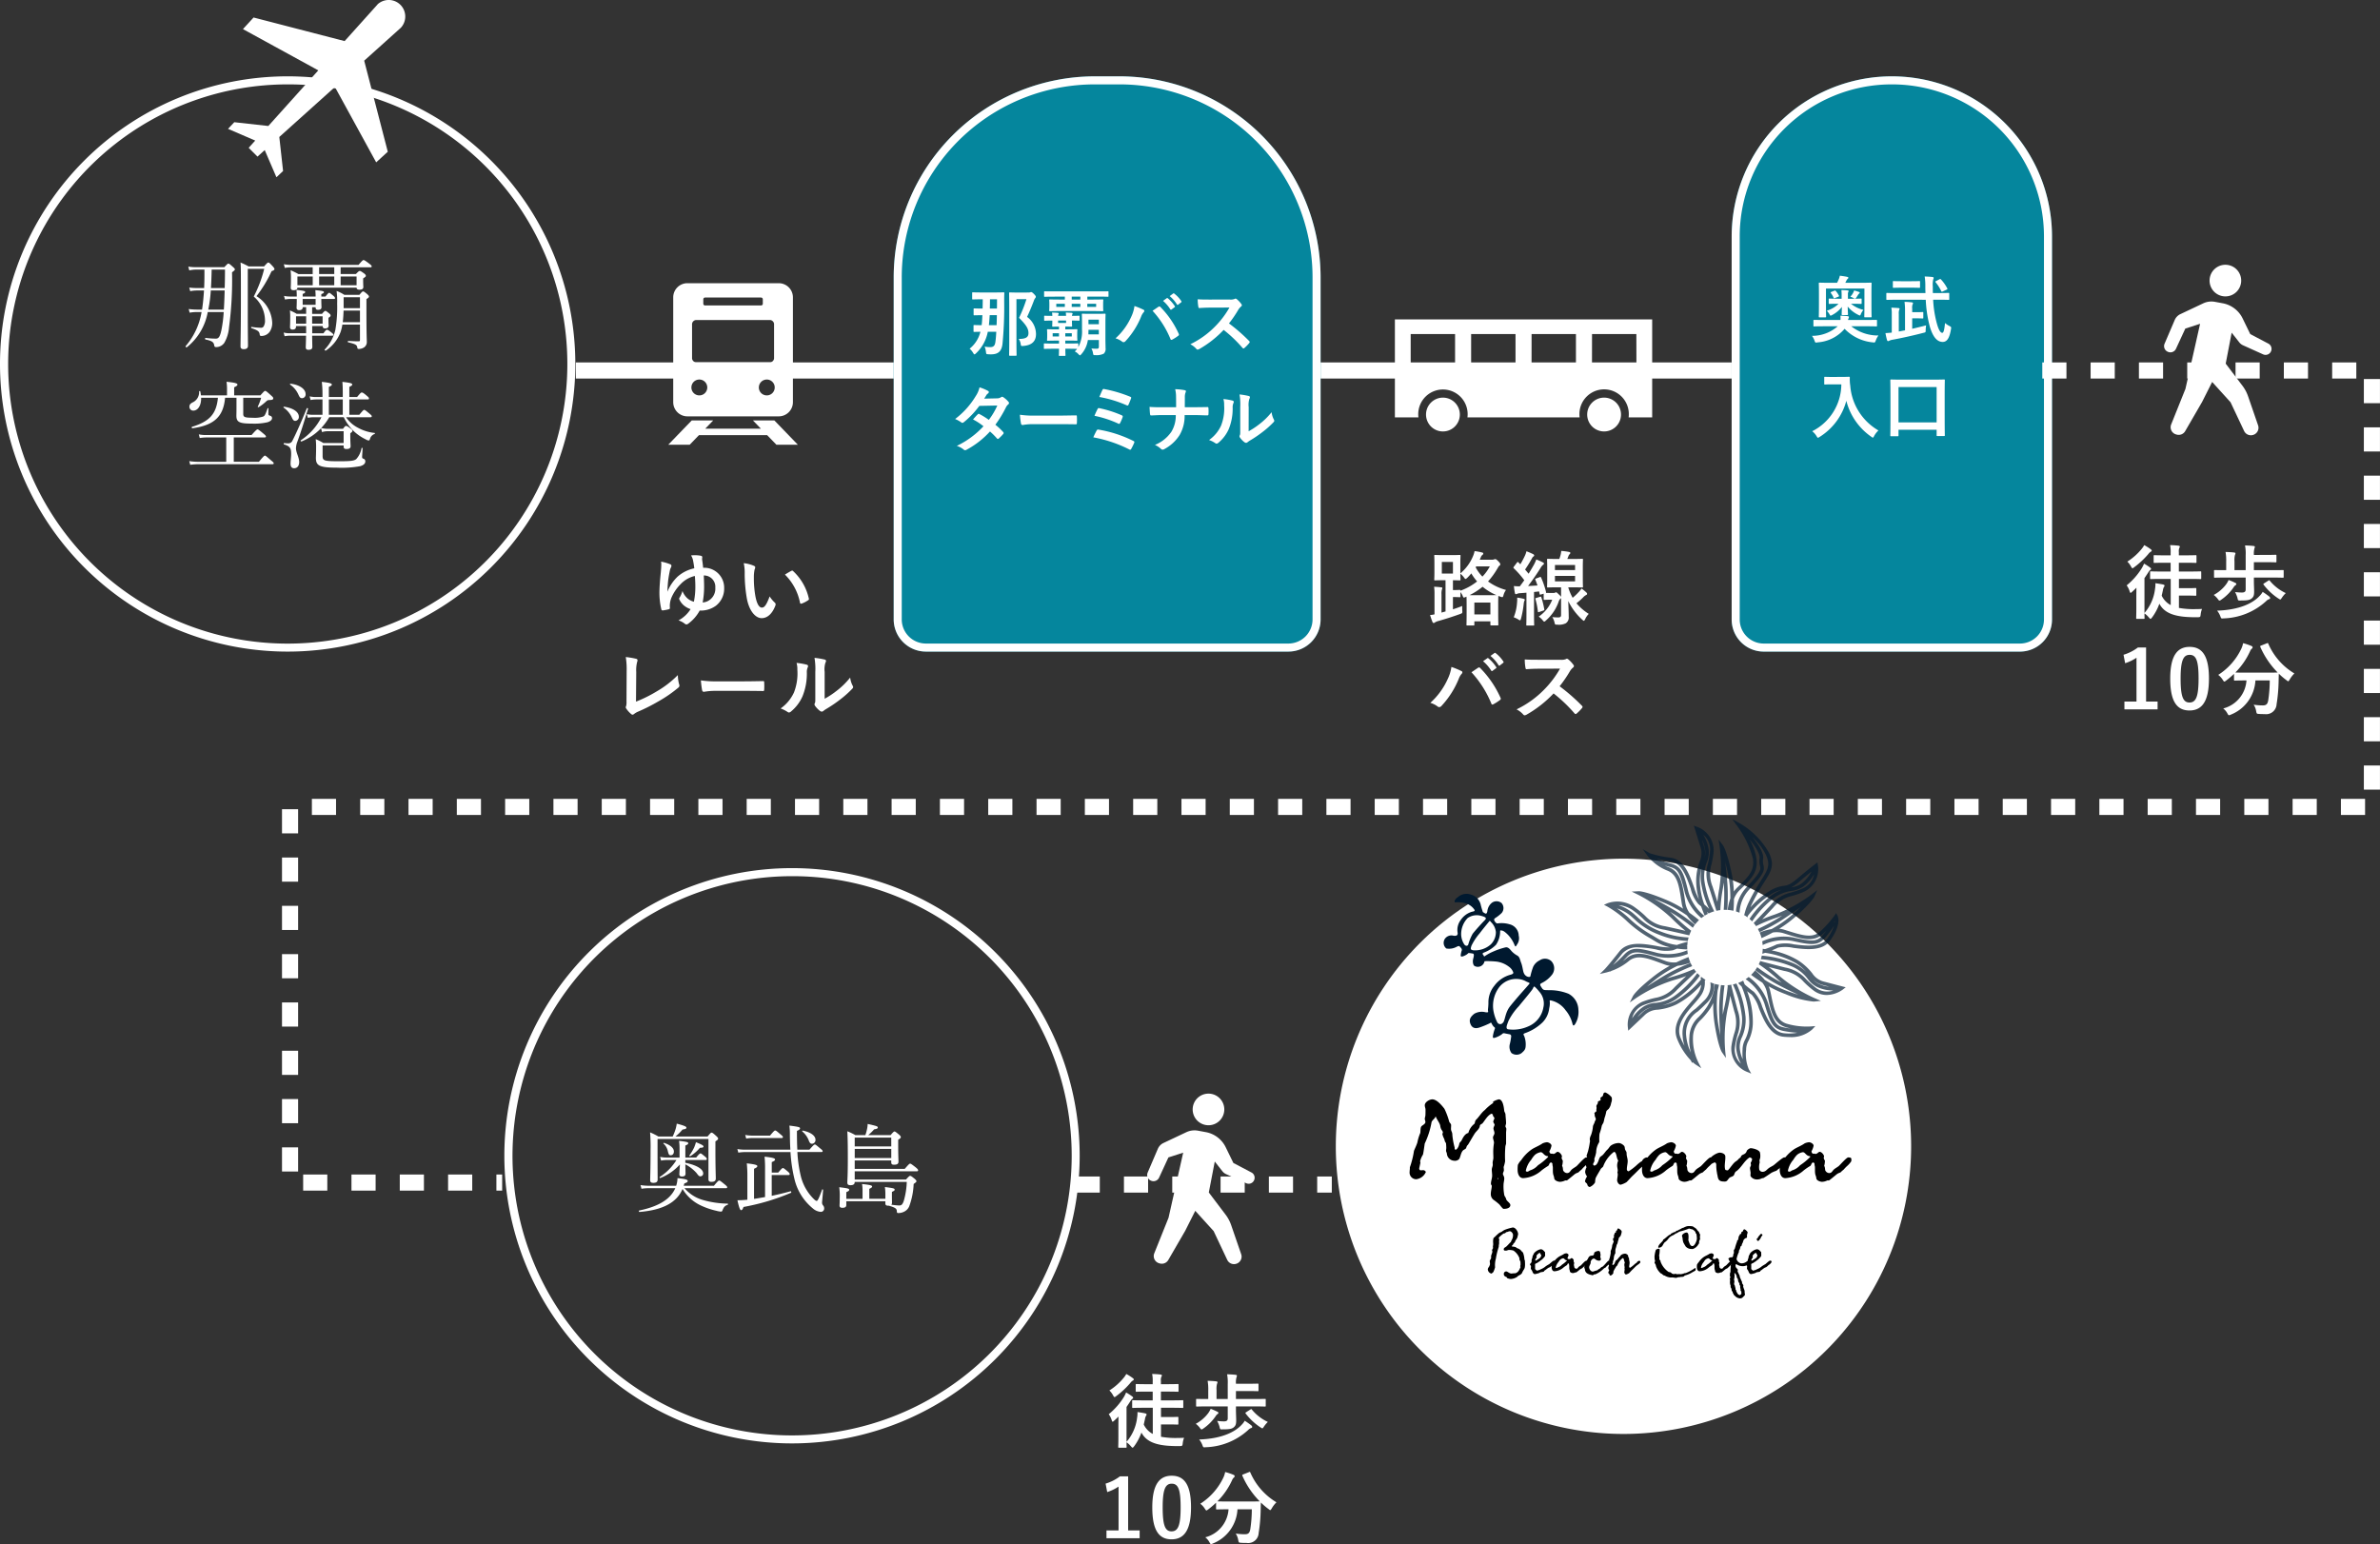 <svg xmlns="http://www.w3.org/2000/svg" width="295.594" height="191.791" viewBox="0 0 295.594 191.791">
  <rect x="0" y="0" width="295.594" height="191.791" fill="#333333" stroke="none"/>
  <g id="access_public_sp" transform="translate(-3071 -8904.507)">
    <path id="楕円形_27" data-name="楕円形 27" d="M35.727,1A34.736,34.736,0,0,0,22.21,67.725a34.736,34.736,0,0,0,27.034-64A34.508,34.508,0,0,0,35.727,1m0-1A35.727,35.727,0,1,1,0,35.727,35.727,35.727,0,0,1,35.727,0Z" transform="translate(3071 8913.988)" fill="#fff"/>
    <path id="パス_3935" data-name="パス 3935" d="M-17371.941-2406.5H-17515.5v-2h143.557Z" transform="translate(20658.014 11358.027)" fill="#fff"/>
    <path id="パス_3942" data-name="パス 3942" d="M-10.2-6.624a8.008,8.008,0,0,1-1.032-.06l.12.444a4.778,4.778,0,0,1,.912-.084h.8c-.048.792-.12,1.584-.24,2.376h-.636A8.153,8.153,0,0,1-11.3-4.02l.12.456a4.958,4.958,0,0,1,.912-.084H-9.7A8.7,8.7,0,0,1-11.676.588c-.06.06.084.192.144.144a7.2,7.2,0,0,0,2.6-4.38h1.98A16.066,16.066,0,0,1-7.236-1.4c-.156.72-.312,1.056-.66,1.056A9.672,9.672,0,0,1-9.2-.432c-.084-.012-.084.192,0,.2.8.168,1,.324,1.068.7.024.192.084.24.252.24A1.221,1.221,0,0,0-6.876.18a4.584,4.584,0,0,0,.588-1.932A44.488,44.488,0,0,0-5.916-8.58c.312-.24.348-.276.348-.36s-.036-.132-.228-.3c-.408-.372-.492-.42-.576-.42s-.132.048-.5.444h-3.456a6.353,6.353,0,0,1-1.02-.072l.12.468a4.14,4.14,0,0,1,.912-.1h.972v.6q0,.9-.036,1.692Zm1.668,0c.036-.684.072-1.464.084-2.292h1.656c0,.768-.012,1.524-.036,2.292Zm1.7.3c-.024.792-.048,1.584-.1,2.376H-8.868a15.9,15.9,0,0,0,.312-2.376ZM-3.96-9.012h2.04a15.553,15.553,0,0,1-1.3,3.444A3.934,3.934,0,0,1-1.824-2.64a1.364,1.364,0,0,1-.168.78.369.369,0,0,1-.324.168A9.66,9.66,0,0,1-3.5-1.8c-.06-.012-.06.132,0,.156.78.264.972.4,1.02.78.012.144.072.192.216.192A1.279,1.279,0,0,0-1.236-1.2,1.95,1.95,0,0,0-.924-2.316a4.1,4.1,0,0,0-1.956-3.3,15.41,15.41,0,0,0,1.872-3.1c.288-.108.36-.168.36-.276,0-.072-.048-.144-.216-.336-.372-.408-.456-.468-.552-.468-.072,0-.132.048-.516.48H-3.864a9.43,9.43,0,0,0-1-.48c.048.5.048,1.068.048,4.56,0,3.684-.048,5.16-.048,5.868,0,.2.108.336.4.336.36,0,.528-.144.528-.432,0-.168-.012-1.152-.024-2.868ZM4.032-3.42v-.828h.432c0,.228.06.324.3.324.288,0,.432-.108.432-.312,0-.1-.024-.384-.024-1.032H6.72c.12,0,.156-.036.156-.108s-.048-.144-.168-.252c-.408-.336-.48-.4-.552-.4s-.156.06-.468.456H5.172v-.3c.252-.1.324-.156.324-.24,0-.12-.156-.168-1.068-.252.024.312.036.5.036.792H2.856v-.324c.252-.084.312-.156.312-.24,0-.12-.156-.156-1.08-.264.024.312.036.492.036.828h-.84A3.366,3.366,0,0,1,.54-5.652L.66-5.2a3.775,3.775,0,0,1,.648-.072h.816v.024c0,.732-.024.984-.024,1.068,0,.192.1.3.324.3.276,0,.432-.12.432-.312v-.06h.432v.828H2.112a6.091,6.091,0,0,0-.84-.42,7.726,7.726,0,0,1,.036.912c0,.816-.024,1.02-.024,1.164,0,.2.1.3.312.3q.432,0,.432-.36V-1.9h1.26v.888H1.26a2.9,2.9,0,0,1-.768-.084l.12.456A3.656,3.656,0,0,1,1.26-.708H3.276C3.264.18,3.24.588,3.24.732c0,.2.084.312.336.312.336,0,.48-.108.48-.36,0-.156-.012-.528-.024-1.392H6.516c.12,0,.156-.036.156-.12,0-.06-.06-.132-.2-.24-.408-.324-.516-.372-.6-.372s-.156.048-.432.432h-1.4V-1.9h1.3c0,.192.084.288.3.288.3,0,.444-.12.444-.36,0-.06-.024-.24-.024-.756v-.2c.24-.156.264-.2.264-.288S6.276-3.372,6.12-3.5c-.3-.24-.372-.288-.444-.288s-.144.048-.42.372Zm0,.3h1.3V-2.2h-1.3Zm-2,.924V-3.12h1.26V-2.2ZM4.464-4.548H2.856v-.72H4.464ZM7.572-8.364V-9.2h3.7c.108,0,.156-.036.156-.12s-.06-.144-.288-.324c-.54-.408-.636-.456-.72-.456s-.156.048-.624.6H1.464a5.438,5.438,0,0,1-.948-.084l.12.456A4.29,4.29,0,0,1,1.464-9.2H4.1v.84H2.328a10.386,10.386,0,0,0-.972-.48A8.682,8.682,0,0,1,1.4-7.728c0,.756-.024.936-.024,1.056,0,.216.1.312.348.312.324,0,.468-.1.48-.312H9.552c0,.18.132.252.372.252.3,0,.468-.108.468-.336,0-.072-.024-.288-.024-.852v-.216c.276-.18.336-.228.336-.324,0-.072-.036-.156-.228-.3-.372-.264-.444-.3-.528-.3s-.144.036-.48.384Zm0,.3h1.98v1.092H7.572Zm-3.468,0v1.092h-1.9V-8.064Zm2.676,0v1.092H4.9V-8.064Zm0-.3H4.9V-9.2H6.78ZM9.972-2.088V-.2c0,.156-.036.192-.168.192-.324,0-.672-.012-1.284-.048-.072,0-.084.156-.012.168.9.216,1.092.324,1.128.636.012.132.06.192.192.192a1.215,1.215,0,0,0,.648-.192A.792.792,0,0,0,10.824.06c0-.336-.048-.684-.048-3.936v-1.38c.276-.168.312-.228.312-.312s-.048-.144-.228-.312c-.348-.288-.42-.324-.5-.324s-.132.036-.456.42H8.028a4.784,4.784,0,0,0-.96-.48,10.172,10.172,0,0,1,.072,1.6,16.454,16.454,0,0,1-.228,3.252,5.235,5.235,0,0,1-1.32,2.424c-.06.06.084.168.156.12A4.732,4.732,0,0,0,7.572-1.188a5.826,5.826,0,0,0,.216-.9Zm0-1.74v1.44H7.836c.06-.48.084-.96.1-1.44Zm0-.3H7.944V-5.484H9.972ZM-7.668,7c-.192,1.992-1.02,2.94-3.216,3.612-.084.024-.036.192.048.18C-8.124,10.416-6.984,9.336-6.78,7h1.416V8.244c0,.624-.012.828-.012.984,0,.792.348.984,1.932.984a7.372,7.372,0,0,0,1.932-.168c.348-.108.564-.288.564-.5a.287.287,0,0,0-.216-.3c-.2-.06-.24-.1-.24-.24,0-.168.012-.456.012-.672,0-.048-.1-.06-.108-.012-.3.828-.36.936-.564,1.02a3.327,3.327,0,0,1-1.272.144c-1.02,0-1.188-.084-1.188-.48V7H-2.3a6.019,6.019,0,0,1-.42,1.1c-.024.048.072.1.108.072a5.96,5.96,0,0,0,.9-.684c.18-.168.228-.192.4-.2.408-.012.516-.06.516-.228,0-.072-.036-.144-.3-.372-.552-.5-.624-.54-.708-.54s-.144.06-.588.552H-5.652v-1c.324-.144.408-.24.408-.324,0-.132-.132-.24-1.356-.36a6.11,6.11,0,0,1,.06.8V6.7H-9.78a4.408,4.408,0,0,0-.084-.5c-.012-.06-.144-.036-.144.024a1.385,1.385,0,0,1-.828,1.368c-.264.144-.372.288-.372.516a.47.47,0,0,0,.48.492c.564,0,1-.624.972-1.6ZM-5.7,14.952V11.928h3.828c.12,0,.168-.036.168-.108s-.06-.156-.324-.372c-.552-.468-.648-.516-.72-.516s-.168.048-.744.7H-9.108a4.242,4.242,0,0,1-.936-.084l.12.456a5.415,5.415,0,0,1,.84-.072h2.448v3.024H-10.1a7.7,7.7,0,0,1-1.128-.084l.12.456a7.343,7.343,0,0,1,1-.072h9.2c.12,0,.168-.036.168-.108s-.06-.156-.348-.384c-.588-.516-.672-.576-.744-.576s-.168.06-.744.768ZM11.28,9.42c.108,0,.156-.036.156-.12s-.06-.144-.264-.312c-.5-.42-.588-.48-.672-.48s-.156.06-.612.612H8.652V7.212h2.28c.12,0,.156-.036.156-.12s-.048-.156-.252-.324c-.456-.4-.564-.42-.648-.42s-.156.06-.576.564h-.96V5.652c.288-.132.36-.216.36-.288,0-.132-.108-.216-1.224-.336.036.42.048.8.048,1.368v.516H6.108V5.652c.288-.12.372-.2.372-.288,0-.12-.132-.216-1.248-.336a11.127,11.127,0,0,1,.084,1.428v.456h-.84a3.47,3.47,0,0,1-.756-.084l.12.456a3.554,3.554,0,0,1,.66-.072h.816V9.12H4.176a3.273,3.273,0,0,1-.8-.084l.12.456A4.152,4.152,0,0,1,4.2,9.42h.984a7.45,7.45,0,0,1-2.568,2.868c-.06.036.024.168.1.144a7.03,7.03,0,0,0,2.424-1.644l.12.48a2.262,2.262,0,0,1,.756-.108H7.944v1.464H5.424a5.859,5.859,0,0,0-.948-.48,8.582,8.582,0,0,1,.048,1.092c0,.636-.024,1.08-.024,1.236,0,.948.4,1.212,2.592,1.212A12.76,12.76,0,0,0,10,15.5c.408-.12.636-.312.636-.588a.321.321,0,0,0-.228-.336c-.132-.036-.168-.1-.168-.24s.048-.7.06-1.056c0-.06-.12-.084-.132-.024a2.722,2.722,0,0,1-.66,1.368c-.288.216-.7.264-2.1.264-1.956,0-2.076-.072-2.076-.684V12.924H7.944v.144c0,.216.1.3.348.3.348,0,.516-.1.516-.348,0-.168-.036-.576-.036-1.26v-.348c.228-.168.264-.216.264-.3S9,10.98,8.808,10.824c-.384-.288-.48-.324-.564-.324s-.132.036-.384.36H6.012a3.569,3.569,0,0,1-.852-.1,7.219,7.219,0,0,0,1-1.344h1.8a5.981,5.981,0,0,0,1.3,1.788,5.9,5.9,0,0,0,1.416.96,1.042,1.042,0,0,0,.36.144c.1,0,.132-.06.18-.192a.881.881,0,0,1,.564-.612c.06-.012.072-.12.012-.132a5.439,5.439,0,0,1-2.076-.648A3.976,3.976,0,0,1,8.244,9.42Zm-5.172-.3V7.212H7.836V9.12ZM2.8,7.056a.462.462,0,0,0,.42-.516c0-.612-.744-1.152-1.872-1.284-.048,0-.1.084-.06.108a2.918,2.918,0,0,1,1,1.164C2.484,6.948,2.544,7.056,2.8,7.056Zm-.864,2.82a.482.482,0,0,0,.444-.528c0-.576-.684-1.068-1.836-1.236C.492,8.1.444,8.2.48,8.22a2.983,2.983,0,0,1,1,1.164C1.632,9.732,1.74,9.876,1.932,9.876ZM1.8,15.756c.372,0,.624-.288.624-.768,0-.564-.4-1.188-.4-1.716a2.478,2.478,0,0,1,.144-.732c.432-1.152.8-2.352,1.356-4.164.024-.072-.132-.132-.156-.06-.744,1.836-1.392,3.264-1.776,4a.554.554,0,0,1-.576.348,3.784,3.784,0,0,1-.444-.036c-.072-.012-.1.144-.024.168.744.24.876.456.876,1.176,0,.432-.072.876-.072,1.224C1.356,15.588,1.512,15.756,1.8,15.756Z" transform="translate(3105.735 8946.911)" fill="#fff"/>
    <path id="パス_3943" data-name="パス 3943" d="M-3.92-1.06a3.178,3.178,0,0,0,1.83-.6,2.678,2.678,0,0,0,1.03-2.2A2.47,2.47,0,0,0-3.51-6.38h-.16c-.03-.34-.08-.71-.13-1.04a2.452,2.452,0,0,1,.02-.27c0-.1-.05-.16-.23-.19a4.1,4.1,0,0,0-1.16-.03,1.93,1.93,0,0,1,.26.69c.05.26.1.56.14.91A4.552,4.552,0,0,0-6.85-5.27,5.4,5.4,0,0,0-8.11-3.4c.02-.56.04-.81.07-1.15s.09-.77.24-1.5a1.323,1.323,0,0,1,.15-.39.584.584,0,0,0,.04-.18.185.185,0,0,0-.14-.19A5.491,5.491,0,0,0-8.9-7.14a1.591,1.591,0,0,1,.03.41c0,.25-.03.61-.06.96-.12,1.11-.17,2-.17,2.54a9.144,9.144,0,0,0,.23,1.99.168.168,0,0,0,.18.16,5.86,5.86,0,0,0,.7-.13c.13-.03.2-.07.19-.18a2.746,2.746,0,0,1,.17-1.22A5.408,5.408,0,0,1-6.48-4.33,3.519,3.519,0,0,1-4.7-5.36c.04.5.06.85.06,1.35a9.205,9.205,0,0,1-.18,1.85,1.994,1.994,0,0,1-.79-.41,2.382,2.382,0,0,1-.63-.92,3.233,3.233,0,0,1-.34.79.283.283,0,0,0-.07.16.382.382,0,0,0,.04.13,2.171,2.171,0,0,0,.51.68,2.548,2.548,0,0,0,.87.49A4,4,0,0,1-6.73.16a2.457,2.457,0,0,1,.78.41.322.322,0,0,0,.2.09.416.416,0,0,0,.24-.1A4.941,4.941,0,0,0-4.1-1.06Zm.19-1.01a10.574,10.574,0,0,0,.18-1.89c0-.36-.01-.76-.04-1.46A1.4,1.4,0,0,1-2.16-3.91,1.712,1.712,0,0,1-2.84-2.4,1.585,1.585,0,0,1-3.73-2.07Zm5.1-4.88a5.36,5.36,0,0,1,.12,1.31,18.129,18.129,0,0,0,.24,2.91C2-1.04,2.82-.12,3.6-.12c.7,0,1.32-.54,1.7-1.56a.306.306,0,0,0-.07-.37,3.823,3.823,0,0,1-.64-.77c-.39,1.04-.64,1.39-.96,1.39-.42,0-.68-.68-.82-1.47a12.594,12.594,0,0,1-.18-2.28,4.493,4.493,0,0,1,.09-.98.871.871,0,0,0,.08-.28c0-.07-.07-.14-.16-.18A4.328,4.328,0,0,0,1.37-6.95ZM6.49-5.53A6.738,6.738,0,0,1,8.36-2.04c.02.12.09.15.21.11a3.394,3.394,0,0,0,.78-.4c.08-.05.14-.09.11-.22A6.612,6.612,0,0,0,7.5-5.97a.154.154,0,0,0-.11-.06.3.3,0,0,0-.11.04C7.12-5.91,6.87-5.77,6.49-5.53ZM-11.98,6.57a4.115,4.115,0,0,1,.11-1.24.764.764,0,0,0,.05-.21.192.192,0,0,0-.16-.19,10.174,10.174,0,0,0-1.3-.22,9.457,9.457,0,0,1,.11,1.74l-.02,3.76a1.972,1.972,0,0,1-.04.57.406.406,0,0,0-.05.17.245.245,0,0,0,.06.16,3.085,3.085,0,0,0,.61.68.267.267,0,0,0,.17.08.29.29,0,0,0,.18-.08,2.306,2.306,0,0,1,.56-.32,22.372,22.372,0,0,0,2.45-1.24,16.181,16.181,0,0,0,2.5-1.72.316.316,0,0,0,.1-.4,4.5,4.5,0,0,1-.16-1.16A12.358,12.358,0,0,1-9.46,8.99a16.443,16.443,0,0,1-2.55,1.26ZM1.5,8.91c.74,0,1.48.01,2.23.02.14.01.18-.03.18-.15a7.371,7.371,0,0,0,0-.94c0-.12-.03-.15-.18-.14-.77.01-1.54.03-2.3.03H-1.79a12.847,12.847,0,0,1-2.16-.12A10.853,10.853,0,0,0-3.8,8.82c.03.15.11.21.23.21A8,8,0,0,1-2.1,8.91Zm9.92-2.36a2.767,2.767,0,0,1,.09-1.11.64.64,0,0,0,.08-.25c0-.08-.05-.14-.18-.17a9.543,9.543,0,0,0-1.25-.21,7.985,7.985,0,0,1,.1,1.74V9.68c0,.51.01.63-.06.76a.307.307,0,0,0-.04.15.4.4,0,0,0,.09.21,2.888,2.888,0,0,0,.6.61.426.426,0,0,0,.21.08.318.318,0,0,0,.2-.08,3.321,3.321,0,0,1,.29-.21A16.607,16.607,0,0,0,13.33,10a12.64,12.64,0,0,0,1.48-1.31c.11-.11.15-.18.15-.25a.5.5,0,0,0-.06-.17,2.883,2.883,0,0,1-.31-1.01,9.6,9.6,0,0,1-1.75,1.7,10.166,10.166,0,0,1-1.42.93ZM7.93,5.44a2.69,2.69,0,0,1,.1.84,6.515,6.515,0,0,1-.42,2.83A4.964,4.964,0,0,1,5.95,11.1a3.544,3.544,0,0,1,.85.42.34.34,0,0,0,.19.08.453.453,0,0,0,.26-.13A5.151,5.151,0,0,0,8.67,9.59a7.484,7.484,0,0,0,.54-2.94,1.443,1.443,0,0,1,.12-.68c.06-.14.04-.26-.13-.31A8.085,8.085,0,0,0,7.93,5.44Z" transform="translate(3162 8981.408)" fill="#fff"/>
    <path id="パス_3944" data-name="パス 3944" d="M-3.62-7.38c.05-.1.09-.21.14-.32a.544.544,0,0,1,.2-.28.239.239,0,0,0,.1-.16c0-.06-.03-.1-.13-.13a8.108,8.108,0,0,0-.95-.18,3.282,3.282,0,0,1-.21.66A5.526,5.526,0,0,1-6.03-5.68V-6.99c0-.56.02-.81.02-.87,0-.1-.01-.11-.12-.11-.06,0-.29.02-.96.02h-1.1c-.67,0-.9-.02-.97-.02-.1,0-.11.01-.11.11,0,.07.02.31.02.87v1.2c0,.56-.02.8-.02.86,0,.11.01.12.11.12.07,0,.3-.02.97-.02h.32V-.95c-.17.04-.33.09-.5.14V-3.07a1.966,1.966,0,0,1,.05-.6.534.534,0,0,0,.05-.18c0-.06-.04-.09-.14-.1-.27-.03-.57-.06-.88-.07a6.01,6.01,0,0,1,.05.94V-.59a3.314,3.314,0,0,1-.55.08,9.02,9.02,0,0,0,.3.87c.04.08.08.12.15.12A.272.272,0,0,0-9.17.4,1.549,1.549,0,0,1-8.82.25C-7.91,0-6.93-.32-6.07-.63c.3-.11.3-.11.28-.44a3.488,3.488,0,0,1,0-.56c-.39.15-.78.29-1.16.41V-2.74h.13c.44,0,.63.02.69.02.1,0,.11-.01.11-.11v-.53a2.264,2.264,0,0,1,.26.42c.07.19.1.26.18.26a.576.576,0,0,0,.22-.07l.09-.04c.01.13.02.43.02,1.02V-1C-5.25.37-5.27.62-5.27.68c0,.1.01.11.11.11h.75c.11,0,.12-.01.12-.11V.28H-2.3V.67c0,.1.01.11.12.11h.75c.11,0,.12-.01.12-.11,0-.05-.02-.3-.02-1.67v-.89c0-.65.02-.92.02-.99l.25.09a.767.767,0,0,0,.23.06c.09,0,.11-.07.17-.28a1.83,1.83,0,0,1,.3-.61A6.776,6.776,0,0,1-2.59-4.68,9.659,9.659,0,0,0-1.4-6.33c.12-.2.14-.25.23-.31a.19.19,0,0,0,.1-.18c0-.08-.06-.18-.27-.39s-.28-.24-.37-.24a.266.266,0,0,0-.12.03.618.618,0,0,1-.26.04ZM-6.95-3.61V-4.83c.55.01.76.02.82.02.11,0,.12-.01.12-.12,0-.05-.02-.26-.02-.71a2.462,2.462,0,0,1,.45.46c.09.13.14.19.19.19s.11-.04.22-.14a6.524,6.524,0,0,0,.5-.55,6.4,6.4,0,0,0,.72,1A7.325,7.325,0,0,1-6.02-3.53c0-.09-.02-.1-.11-.1-.06,0-.25.02-.69.02Zm2.66,1.55H-2.3V-.58H-4.29Zm-2.66-3.6H-8.33V-7.1h1.38Zm2.9,2.69c-.4,0-.66,0-.83-.01A8.425,8.425,0,0,0-3.27-4.02,6.984,6.984,0,0,0-1.55-2.98c-.14,0-.43.01-.99.01Zm-.01-3.58h1.69a5.544,5.544,0,0,1-.92,1.27,4.971,4.971,0,0,1-.84-1.16ZM6.48-.52c0,.21-.08.31-.36.31-.15,0-.43-.01-.73-.04a2.024,2.024,0,0,1,.27.64c.07.31.07.3.38.3A1.926,1.926,0,0,0,7.06.52a.851.851,0,0,0,.37-.81c0-.56-.03-1.16-.06-1.96A7.487,7.487,0,0,0,9.11.07c.1.09.15.14.2.14s.09-.07.16-.2a2.263,2.263,0,0,1,.45-.66A6.483,6.483,0,0,1,8.39-1.97a8.039,8.039,0,0,0,.82-.72,1.334,1.334,0,0,1,.38-.3c.08-.04.12-.07.12-.15s-.03-.11-.12-.2a5.692,5.692,0,0,0-.57-.46,3.089,3.089,0,0,1-.36.45,7.136,7.136,0,0,1-.74.7,6.2,6.2,0,0,1-.55-1.3h.51c.85,0,1.14.02,1.21.02.1,0,.11-.01.11-.11,0-.06-.02-.32-.02-.93V-6.45c0-.61.02-.86.02-.92,0-.11-.01-.12-.11-.12-.07,0-.36.02-1.21.02H7.25c.05-.11.1-.23.15-.37a.574.574,0,0,1,.15-.23.206.206,0,0,0,.08-.15c0-.06-.04-.1-.19-.13a7.248,7.248,0,0,0-.94-.12,2.791,2.791,0,0,1-.1.57c-.04.15-.09.29-.14.43h-.2c-.85,0-1.14-.02-1.21-.02-.1,0-.11.01-.11.12,0,.06.02.31.02.92v1.48c0,.61-.02.86-.02.93,0,.1.01.11.11.11.07,0,.36-.02,1.21-.02h.42v1.18a1.544,1.544,0,0,0-.28-.3c-.23-.23-.29-.26-.35-.26a.246.246,0,0,0-.11.04.288.288,0,0,1-.18.04h-.4c-.28,0-.46,0-.57-.01.03-.03.03-.06.02-.12a10.736,10.736,0,0,0-.6-1.76c-.04-.09-.06-.12-.17-.08l-.45.17c-.12.04-.14.08-.1.17.09.22.18.45.26.7-.4.03-.79.05-1.17.07.48-.63,1.02-1.4,1.55-2.24a1.306,1.306,0,0,1,.31-.39c.08-.05.11-.09.11-.16s-.03-.09-.12-.14a6.955,6.955,0,0,0-.83-.37,4.465,4.465,0,0,1-.28.63c-.21.38-.44.76-.67,1.14l-.44-.52a15.366,15.366,0,0,0,.85-1.38.544.544,0,0,1,.19-.24.154.154,0,0,0,.09-.13c0-.06-.04-.11-.13-.16-.24-.12-.54-.25-.83-.36A2.764,2.764,0,0,1,2-7.9a11.231,11.231,0,0,1-.58,1.09l-.24-.24c-.07-.08-.1-.07-.18.03l-.37.49c-.04.06-.07.09-.07.13a.135.135,0,0,0,.05.09,11.386,11.386,0,0,1,1.3,1.48c-.18.25-.36.51-.56.76a6.176,6.176,0,0,1-.73-.04c.03.32.07.59.12.85.02.1.05.16.12.16a.282.282,0,0,0,.15-.04,1.033,1.033,0,0,1,.38-.08l.79-.06V-.62C2.18.3,2.16.62,2.16.69c0,.1.01.11.11.11h.76c.1,0,.11-.01.11-.11,0-.06-.02-.39-.02-1.31V-3.37c.21-.02.41-.04.63-.07l.06.29c.02.12.04.13.18.09l.33-.1v.66c0,.1.01.11.11.11.06,0,.29-.02.62-.02h.33A4.571,4.571,0,0,1,3.7-.31a1.976,1.976,0,0,1,.47.42c.11.14.16.2.22.2s.12-.05.23-.16A5.481,5.481,0,0,0,6.18-2.17a.863.863,0,0,1,.21-.36.258.258,0,0,0,.09-.09ZM8.22-4.69H5.72v-.68h2.5ZM5.72-6.72h2.5v.63H5.72ZM.6-.23a3.417,3.417,0,0,1,.55.26.621.621,0,0,0,.23.12c.06,0,.08-.08.13-.24a11.8,11.8,0,0,0,.33-1.8,1.3,1.3,0,0,1,.08-.37.226.226,0,0,0,.05-.15c0-.04-.05-.09-.17-.12a6.086,6.086,0,0,0-.77-.14,4.468,4.468,0,0,1-.02.64A5.8,5.8,0,0,1,.6-.23Zm2.8-2.4c-.12.04-.13.05-.1.15A9.936,9.936,0,0,1,3.6-.96c.01.11.03.12.17.07l.5-.17c.14-.05.14-.08.12-.18A10.051,10.051,0,0,0,4.03-2.7c-.04-.1-.05-.11-.17-.07ZM-9.76,10.4a2.774,2.774,0,0,1,.88.43.337.337,0,0,0,.23.1.377.377,0,0,0,.28-.15A11.018,11.018,0,0,0-6.23,7.42a1.916,1.916,0,0,1,.35-.61.3.3,0,0,0,.1-.2.172.172,0,0,0-.12-.16,9.884,9.884,0,0,0-1.24-.51,5,5,0,0,1-.45,1.48A8.858,8.858,0,0,1-9.76,10.4Zm5.11-3.8a13.075,13.075,0,0,1,2.47,3.89c.04.13.11.15.24.09a6.046,6.046,0,0,0,.83-.53.194.194,0,0,0,.1-.16.25.25,0,0,0-.04-.14A12.568,12.568,0,0,0-3.56,6.08.2.2,0,0,0-3.71,6a.238.238,0,0,0-.14.06C-4.02,6.17-4.29,6.36-4.65,6.6Zm1.44-1.37A4.962,4.962,0,0,1-2.2,6.39a.1.1,0,0,0,.17.03l.42-.31a.1.1,0,0,0,.03-.16,4.6,4.6,0,0,0-.95-1.07c-.06-.05-.1-.06-.15-.02Zm.92-.66a4.731,4.731,0,0,1,1,1.15.1.1,0,0,0,.17.03l.4-.31a.116.116,0,0,0,.03-.18,4.176,4.176,0,0,0-.95-1.03c-.06-.05-.09-.06-.15-.02Zm5.95.48c-.65,0-1.15,0-1.69-.04a5.826,5.826,0,0,0,.09,1.04c.02.11.05.18.13.17.54-.04,1.06-.06,1.58-.06l2.58-.01A12.266,12.266,0,0,1,4.47,8.66,12.147,12.147,0,0,1,.95,11.21a2.74,2.74,0,0,1,.84.65.223.223,0,0,0,.17.09.633.633,0,0,0,.23-.08A14.387,14.387,0,0,0,5.55,9.23a18.2,18.2,0,0,1,2.6,2.48.205.205,0,0,0,.14.08.173.173,0,0,0,.12-.06,5.358,5.358,0,0,0,.67-.68.247.247,0,0,0,.07-.15.227.227,0,0,0-.08-.14A23.512,23.512,0,0,0,6.3,8.34,15.78,15.78,0,0,0,7.58,6.47a1.831,1.831,0,0,1,.37-.44.276.276,0,0,0,.13-.2.266.266,0,0,0-.05-.13A3.645,3.645,0,0,0,7.38,5a.33.33,0,0,0-.17-.08.167.167,0,0,0-.11.04,1.469,1.469,0,0,1-.69.09Z" transform="translate(3258.404 8981.408)" fill="#fff"/>
    <path id="パス_3951" data-name="パス 3951" d="M-4.48-4.18V-.93A2.588,2.588,0,0,1-5.6-2.1l.15-.67a1.154,1.154,0,0,1,.13-.41.261.261,0,0,0,.07-.17c0-.08-.07-.11-.23-.15-.25-.05-.62-.11-.9-.15a3.587,3.587,0,0,1-.05.72A5.54,5.54,0,0,1-7.74.05V-4.28c.18-.26.36-.53.53-.8a.811.811,0,0,1,.22-.23.151.151,0,0,0,.07-.11c0-.08-.04-.11-.13-.18a7.284,7.284,0,0,0-.74-.48,5.235,5.235,0,0,1-.26.53,8.586,8.586,0,0,1-1.9,2.17,2.542,2.542,0,0,1,.37.74c.04.13.07.19.12.19s.11-.06.21-.15c.17-.16.35-.32.51-.49,0,.36-.01.76-.01,1.06V-.56c0,.8-.02,1.17-.02,1.24,0,.09.01.1.1.1h.84c.09,0,.1-.01.1-.1,0-.04-.01-.22-.01-.58a2.9,2.9,0,0,1,.55.51c.1.11.15.17.2.17s.1-.06.19-.17A6.436,6.436,0,0,0-5.89-1.1C-5.33-.05-4.23.51-1.94.57c.27.01.54.01.82.01C-.81.56-.8.56-.76.24A2.488,2.488,0,0,1-.59-.45c-.28.01-.51.02-.8.02A10.131,10.131,0,0,1-3.46-.58V-2.11h1.12c.66,0,.86.02.92.02.11,0,.12-.01.12-.12v-.73c0-.1-.01-.11-.12-.11-.06,0-.26.02-.92.02H-3.46V-4.18h1.3c.97,0,1.31.02,1.36.02.1,0,.11-.01.11-.11v-.74c0-.1-.01-.11-.11-.11-.05,0-.39.02-1.36.02H-3.47V-6.19h.77c.93,0,1.25.02,1.31.02.1,0,.11-.01.11-.1v-.75c0-.1-.01-.11-.11-.11-.06,0-.38.02-1.31.02h-.77v-.41a1.045,1.045,0,0,1,.06-.51.293.293,0,0,0,.06-.17c0-.06-.07-.1-.17-.11-.33-.04-.66-.06-1.04-.07a4.044,4.044,0,0,1,.07.97v.3h-.69c-.93,0-1.25-.02-1.31-.02-.1,0-.11.01-.11.11v.75c0,.09.01.1.11.1.06,0,.38-.02,1.31-.02h.69V-5.1H-5.57c-.97,0-1.3-.02-1.36-.02-.1,0-.11.01-.11.11v.74c0,.1.01.11.11.11.06,0,.39-.02,1.36-.02Zm-3.29-4.2a2.654,2.654,0,0,1-.31.46A7.422,7.422,0,0,1-9.87-6.33a2.4,2.4,0,0,1,.45.59c.09.16.13.23.19.23s.11-.04.21-.12A10.627,10.627,0,0,0-7.27-7.26a1.184,1.184,0,0,1,.28-.28c.1-.05.15-.09.15-.16s-.05-.11-.14-.18A6.681,6.681,0,0,0-7.77-8.38ZM4.83-4.35v1.49c0,.25-.13.37-.47.37a7.459,7.459,0,0,1-.85-.06,3.192,3.192,0,0,1,.3.73c.07.33.07.33.38.32.91,0,1.15-.07,1.38-.25.26-.21.31-.44.31-.88,0-.37-.03-.79-.03-1.26v-.46H8.16c.91,0,1.22.02,1.28.02.1,0,.11-.01.11-.11v-.74c0-.1-.01-.1-.11-.1-.06,0-.37.01-1.28.01H5.85v-.99h1.3c.98,0,1.33.02,1.39.02.1,0,.11-.01.11-.1v-.73c0-.1-.01-.11-.11-.11-.06,0-.41.02-1.39.02H5.85V-7.2a2.313,2.313,0,0,1,.07-.77.734.734,0,0,0,.05-.2c0-.06-.06-.09-.14-.1-.33-.04-.72-.06-1.08-.07a5.356,5.356,0,0,1,.08,1.21v1.86H3.44v-1.1a2.547,2.547,0,0,1,.06-.79.467.467,0,0,0,.06-.19c0-.06-.06-.1-.15-.11-.33-.04-.71-.06-1.08-.07a6.077,6.077,0,0,1,.08,1.22v1.04H2.29c-.91,0-1.21-.01-1.28-.01-.1,0-.11,0-.11.1v.74c0,.1.01.11.11.11.07,0,.37-.02,1.28-.02ZM6.94-2.57a2.23,2.23,0,0,1-.36.48c-.88.97-2.6,1.76-5.3,1.85a2.451,2.451,0,0,1,.4.69c.11.3.11.3.41.27a8.181,8.181,0,0,0,5.3-2.16.822.822,0,0,1,.34-.22c.08-.02.14-.07.14-.14s-.05-.13-.12-.2A9.464,9.464,0,0,0,6.94-2.57ZM2.71-4.05a2.775,2.775,0,0,1-.33.57A4.689,4.689,0,0,1,.86-2.19a2.467,2.467,0,0,1,.49.48c.11.15.16.22.23.22a.494.494,0,0,0,.23-.12A5.793,5.793,0,0,0,3.33-3.14a.945.945,0,0,1,.22-.25c.07-.04.12-.08.12-.15,0-.05-.01-.09-.11-.14A7.816,7.816,0,0,0,2.71-4.05Zm4.42.41c-.12.08-.13.1-.07.18A7.46,7.46,0,0,0,8.89-1.75c.12.07.18.12.23.12.07,0,.11-.07.21-.22a3.717,3.717,0,0,1,.48-.57A5.682,5.682,0,0,1,7.83-3.95c-.06-.09-.08-.08-.18-.02ZM-7.54,4.34H-8.56a5.636,5.636,0,0,1-1.78.9l.2,1.05a5.608,5.608,0,0,0,1.41-.68v5.44h-1.5v.97h4.12v-.97H-7.54Zm5.41-.08c-1.54,0-2.41,1.11-2.41,3.94s.82,3.96,2.39,3.96S.27,11.01.27,8.18-.59,4.26-2.13,4.26Zm0,.99c.8,0,1.11.69,1.11,2.94s-.32,2.98-1.13,2.98c-.79,0-1.1-.73-1.1-2.98S-2.91,5.25-2.13,5.25ZM6.74,4.1c-.11.05-.13.06-.09.17A10.532,10.532,0,0,0,8.8,7.44c-.1.01-.43.02-1.3.02H4.81c-.77,0-1.12-.01-1.26-.02A9.024,9.024,0,0,0,5.38,4.79a.8.8,0,0,1,.23-.32.206.206,0,0,0,.08-.15c0-.07-.03-.12-.14-.17A7.016,7.016,0,0,0,4.51,3.8a2.828,2.828,0,0,1-.2.64,7.808,7.808,0,0,1-2.89,3.3,2.242,2.242,0,0,1,.56.61c.1.15.14.22.21.22.05,0,.11-.05.22-.13a10.9,10.9,0,0,0,.97-.83v.73c0,.1.01.11.11.11.06,0,.38-.02,1.32-.02h.12a3.85,3.85,0,0,1-2.89,3.48,1.889,1.889,0,0,1,.51.6c.1.17.13.24.21.24A.657.657,0,0,0,3,12.67,4.837,4.837,0,0,0,6.04,8.43H7.82a16.5,16.5,0,0,1-.19,2.48c-.08.46-.25.62-.67.62a7.452,7.452,0,0,1-1.14-.09,2.056,2.056,0,0,1,.31.8c.07.33.06.33.37.35.24.02.43.02.68.02a1.3,1.3,0,0,0,1.49-1.23,19.961,19.961,0,0,0,.25-2.8c.01-.35.01-.7.03-.99a8.274,8.274,0,0,0,.95.81c.1.08.16.13.21.13s.1-.07.19-.22a3.423,3.423,0,0,1,.58-.75A8.007,8.007,0,0,1,7.64,3.87c-.04-.1-.06-.11-.19-.05Z" transform="translate(3345.081 8980.596)" fill="#fff"/>
    <path id="パス_3945" data-name="パス 3945" d="M25,0h3.021a25,25,0,0,1,25,25V67.453a4,4,0,0,1-4,4H4a4,4,0,0,1-4-4V25A25,25,0,0,1,25,0Z" transform="translate(3181.996 8913.988)" fill="#05869d"/>
    <path id="長方形_937_-_アウトライン" data-name="長方形 937 - アウトライン" d="M25,1A23.979,23.979,0,0,0,1,25V67.453a3,3,0,0,0,3,3H49.021a3,3,0,0,0,3-3V25a23.979,23.979,0,0,0-24-24H25m0-1h3.021a25,25,0,0,1,25,25V67.453a4,4,0,0,1-4,4H4a4,4,0,0,1-4-4V25A25,25,0,0,1,25,0Z" transform="translate(3181.996 8913.988)" fill="#fff"/>
    <path id="パス_3948" data-name="パス 3948" d="M19.893,0A19.893,19.893,0,0,1,39.786,19.893V67.475a3.979,3.979,0,0,1-3.979,3.979H3.979A3.979,3.979,0,0,1,0,67.475V19.893A19.893,19.893,0,0,1,19.893,0Z" transform="translate(3286.072 8913.988)" fill="#05869d"/>
    <path id="長方形_938_-_アウトライン" data-name="長方形 938 - アウトライン" d="M19.893,1A18.877,18.877,0,0,0,1,19.893V67.475a2.982,2.982,0,0,0,2.979,2.979H35.808a2.982,2.982,0,0,0,2.979-2.979V19.893A18.877,18.877,0,0,0,19.893,1m0-1A19.893,19.893,0,0,1,39.786,19.893V67.475a3.979,3.979,0,0,1-3.979,3.979H3.979A3.979,3.979,0,0,1,0,67.475V19.893A19.893,19.893,0,0,1,19.893,0Z" transform="translate(3286.072 8913.988)" fill="#fff"/>
    <path id="パス_3946" data-name="パス 3946" d="M-14.409-2.259c-.027.513-.063.936-.108,1.251-.054.45-.216.657-.63.657a3.513,3.513,0,0,1-.711-.063,2.383,2.383,0,0,1,.162.63c.036.288.045.3.207.315s.252.018.414.018c.891,0,1.332-.36,1.44-1.323a47.243,47.243,0,0,0,.207-5.184c0-.495,0-.774.018-1.089,0-.09-.018-.108-.108-.108-.054,0-.315.018-1.08.018h-1.638c-.756,0-1.008-.018-1.062-.018-.1,0-.108.009-.108.1v.693c0,.081.009.09.108.09.054,0,.306-.018,1.062-.018h.144c0,.414-.009.8-.018,1.152-.693,0-.963-.018-1.008-.018-.1,0-.108.009-.108.1v.648c0,.1.009.108.108.108.045,0,.306-.009.981-.018-.018.486-.045.9-.09,1.242-.621,0-.864-.018-.909-.018-.09,0-.1.009-.1.1v.648c0,.1.009.108.1.108.045,0,.234-.009.756-.018A3.855,3.855,0,0,1-17.721-.153a2.064,2.064,0,0,1,.441.531c.072.117.108.171.162.171s.1-.045.189-.126a4.93,4.93,0,0,0,1.467-2.682Zm-.918-.819c.045-.369.072-.783.1-1.242h.891c-.009.441-.018.864-.036,1.242Zm1.008-3.213c0,.4,0,.783-.009,1.152h-.882c.009-.36.018-.747.018-1.152Zm2.439-.837c-.522,0-.774-.018-.828-.018-.1,0-.108.009-.108.1,0,.063.018.675.018,1.9V-1.26c0,1.224-.018,1.818-.018,1.881,0,.09.009.1.108.1h.72c.09,0,.1-.009.1-.1,0-.054-.018-.684-.018-1.89v-5.04h1.242a16.648,16.648,0,0,1-.918,2.322c.945.945,1.17,1.377,1.17,1.908,0,.513-.36.72-1.215.711a1.376,1.376,0,0,1,.243.594c.045.3.045.3.324.279C-10-.576-9.477-1.071-9.477-1.962A2.653,2.653,0,0,0-10.584-4.1c.3-.639.549-1.242.828-1.971a1.222,1.222,0,0,1,.171-.351A.255.255,0,0,0-9.5-6.6c0-.081-.036-.144-.243-.36-.225-.216-.27-.225-.342-.225a.277.277,0,0,0-.117.027.538.538,0,0,1-.207.027ZM-.855-3.348c0-.666.018-1,.018-1.053,0-.09-.009-.1-.108-.1-.054,0-.252.018-.873.018h-.99c-.612,0-.81-.018-.873-.018-.09,0-.1.009-.1.1,0,.063.018.387.018,1.053v.819A4.125,4.125,0,0,1-4.221-.351v-.36c0-.09-.009-.1-.108-.1-.054,0-.333.018-1.143.018h-.369v-.369h.36c.738,0,.99.018,1.044.018.09,0,.1-.009.1-.1,0-.054-.018-.153-.018-.45v-.324c0-.3.018-.4.018-.45,0-.1-.009-.108-.1-.108-.054,0-.306.018-1.044.018h-.36V-2.9c.522,0,.693.009.747.009.09,0,.1-.009.1-.1,0-.054-.018-.225-.018-.621v-.036c.585,0,.783.018.837.018.1,0,.108-.009.108-.1V-4.14c0-.1-.009-.108-.108-.108-.054,0-.252.018-.837.018a.481.481,0,0,1,.036-.162.355.355,0,0,0,.045-.126c0-.045-.036-.081-.117-.09-.252-.018-.477-.027-.729-.036.018.135.027.261.036.414h-.99A.945.945,0,0,1-6.7-4.4a.3.3,0,0,0,.045-.126c0-.045-.045-.072-.117-.081-.243-.018-.441-.027-.711-.036.018.144.027.27.036.414h-.054c-.621,0-.81-.018-.864-.018-.09,0-.1.009-.1.108v.414c0,.09.009.1.1.1.054,0,.252-.018.873-.018h.045v.027c0,.4-.018.567-.018.63,0,.09.009.1.108.1.054,0,.216-.009.738-.009v.342h-.333c-.738,0-.99-.018-1.053-.018-.09,0-.1.009-.1.108,0,.054.018.153.018.45v.324c0,.3-.018.387-.018.45,0,.09.009.1.1.1.063,0,.315-.018,1.053-.018h.333v.369h-.639c-.819,0-1.1-.018-1.152-.018-.09,0-.09.009-.09.1v.486c0,.081,0,.09.09.09.054,0,.333-.018,1.152-.018h.639c0,.513-.018.738-.018.8,0,.09.009.09.1.09h.621c.09,0,.1,0,.1-.09,0-.054-.018-.288-.018-.8h.369c.693,0,.99.018,1.1.018a2.46,2.46,0,0,1-.3.315,1.4,1.4,0,0,1,.45.333c.1.1.153.153.2.153s.09-.054.18-.153a3.364,3.364,0,0,0,.8-1.746h1.368v.819c0,.2-.081.261-.243.261A6.519,6.519,0,0,1-2.6-.18a1.633,1.633,0,0,1,.2.558c.045.27.045.279.324.27A1.978,1.978,0,0,0-1.053.459.828.828,0,0,0-.837-.234c0-.306-.018-.567-.018-1.305ZM-2.97-1.935c0-.126.009-.252.009-.387V-2.5h1.287v.567Zm1.3-1.827v.567H-2.961v-.567ZM-5.031-1.674h-.81v-.4h.81Zm-2.376,0v-.4h.783v.4Zm1.665-1.674h-.99v-.3h.99Zm-.153-3.276v.369h-.6c-.882,0-1.188-.018-1.242-.018-.09,0-.1.009-.1.1,0,.063.018.162.018.459v.342c0,.3-.018.405-.018.459,0,.09.009.1.1.1.054,0,.36-.018,1.242-.018h4.032c.873,0,1.179.018,1.242.018.09,0,.1-.009.1-.1,0-.054-.018-.162-.018-.459v-.342c0-.3.018-.4.018-.459,0-.09-.009-.1-.1-.1-.063,0-.369.018-1.242.018h-.639v-.369h1.413c.792,0,1.071.018,1.125.018.09,0,.09-.009.09-.1v-.486c0-.09,0-.09-.09-.09-.054,0-.333.009-1.125.009H-7.245c-.792,0-1.071-.009-1.125-.009-.09,0-.1,0-.1.09V-6.7c0,.09.009.1.1.1.054,0,.333-.018,1.125-.018Zm3.888,1.278h-1.1v-.387h1.1Zm-1.962,0H-5.04v-.387h1.071Zm-2.988,0v-.387h1.062v.387Zm1.917-.909v-.369h1.071v.369ZM.4-1.44a2.5,2.5,0,0,1,.792.387.3.3,0,0,0,.207.09A.339.339,0,0,0,1.647-1.1,9.917,9.917,0,0,0,3.573-4.122a1.725,1.725,0,0,1,.315-.549.267.267,0,0,0,.09-.18.155.155,0,0,0-.108-.144,8.9,8.9,0,0,0-1.116-.459,4.5,4.5,0,0,1-.4,1.332A7.972,7.972,0,0,1,.4-1.44Zm4.6-3.42a11.768,11.768,0,0,1,2.223,3.5c.036.117.1.135.216.081a5.441,5.441,0,0,0,.747-.477.174.174,0,0,0,.09-.144.225.225,0,0,0-.036-.126,11.311,11.311,0,0,0-2.259-3.3A.184.184,0,0,0,5.841-5.4a.215.215,0,0,0-.126.054C5.562-5.247,5.319-5.076,4.995-4.86Zm1.3-1.233A4.466,4.466,0,0,1,7.2-5.049a.094.094,0,0,0,.153.027L7.731-5.3a.091.091,0,0,0,.027-.144A4.142,4.142,0,0,0,6.9-6.408c-.054-.045-.09-.054-.135-.018Zm.828-.594a4.258,4.258,0,0,1,.9,1.035.092.092,0,0,0,.153.027l.36-.279a.1.1,0,0,0,.027-.162A3.759,3.759,0,0,0,7.7-6.993c-.054-.045-.081-.054-.135-.018Zm5,.432c-.585,0-1.035,0-1.521-.036a5.243,5.243,0,0,0,.081.936c.018.1.045.162.117.153.486-.036.954-.054,1.422-.054l2.322-.009a11.04,11.04,0,0,1-1.692,2.259,10.932,10.932,0,0,1-3.168,2.3,2.466,2.466,0,0,1,.756.585.2.2,0,0,0,.153.081.57.57,0,0,0,.207-.072,12.948,12.948,0,0,0,3.024-2.376,16.383,16.383,0,0,1,2.34,2.232.185.185,0,0,0,.126.072.156.156,0,0,0,.108-.054,4.823,4.823,0,0,0,.6-.612.223.223,0,0,0,.063-.135.2.2,0,0,0-.072-.126A21.161,21.161,0,0,0,14.49-3.294a14.2,14.2,0,0,0,1.152-1.683,1.648,1.648,0,0,1,.333-.4.248.248,0,0,0,.117-.18.24.24,0,0,0-.045-.117,3.281,3.281,0,0,0-.585-.63.3.3,0,0,0-.153-.072.15.15,0,0,0-.1.036,1.322,1.322,0,0,1-.621.081ZM-15.912,6.051c.153-.234.207-.324.279-.45a.752.752,0,0,1,.189-.189.243.243,0,0,0,.108-.18.158.158,0,0,0-.1-.144,5.668,5.668,0,0,0-1.053-.441,3.32,3.32,0,0,1-.486,1.107A10.041,10.041,0,0,1-19.521,8.58a3.75,3.75,0,0,1,.756.414.206.206,0,0,0,.144.063.323.323,0,0,0,.18-.081,10.868,10.868,0,0,0,1.926-2.025l2.232-.045a8.677,8.677,0,0,1-1.053,1.782,9.024,9.024,0,0,0-1.161-.72.234.234,0,0,0-.09-.036.17.17,0,0,0-.117.063c-.207.189-.4.423-.594.639A7.524,7.524,0,0,1-16,9.48a10.914,10.914,0,0,1-3.312,2.439,2.557,2.557,0,0,1,.855.459.27.27,0,0,0,.171.081.49.49,0,0,0,.225-.081,10.968,10.968,0,0,0,2.871-2.25,9.974,9.974,0,0,1,.873.873.156.156,0,0,0,.1.054.187.187,0,0,0,.108-.045,5.532,5.532,0,0,0,.558-.567.174.174,0,0,0,.054-.117.178.178,0,0,0-.054-.126,8,8,0,0,0-.972-.909A14.047,14.047,0,0,0-13.2,7.113a1.129,1.129,0,0,1,.27-.342.23.23,0,0,0,.1-.171.22.22,0,0,0-.072-.162,2.916,2.916,0,0,0-.612-.549.31.31,0,0,0-.162-.072.263.263,0,0,0-.153.063.881.881,0,0,1-.495.135ZM-6.57,9.219c.666,0,1.332.009,2.007.018.126.009.162-.027.162-.135a6.634,6.634,0,0,0,0-.846c0-.108-.027-.135-.162-.126-.693.009-1.386.027-2.07.027h-2.9a11.562,11.562,0,0,1-1.944-.108,9.768,9.768,0,0,0,.135,1.089c.027.135.1.189.207.189A7.2,7.2,0,0,1-9.81,9.219Zm4.959-3.375a14.734,14.734,0,0,1,3.4,1.035c.09.045.171.045.216-.063a7.48,7.48,0,0,0,.315-.783c.054-.117.036-.162-.108-.225a16.574,16.574,0,0,0-3.2-.945c-.126-.027-.171-.027-.243.117S-1.5,5.583-1.611,5.844Zm-.6,2.34a13.253,13.253,0,0,1,2.943.963.218.218,0,0,0,.117.036c.045,0,.081-.036.126-.117a5.732,5.732,0,0,0,.3-.693c.045-.135.027-.2-.117-.261a14.039,14.039,0,0,0-2.745-.873c-.135-.036-.189-.009-.234.09A8.816,8.816,0,0,0-2.214,8.184Zm-.144,2.673a16.4,16.4,0,0,1,4.446,1.494.268.268,0,0,0,.126.045c.054,0,.09-.036.135-.108a7.035,7.035,0,0,0,.36-.738.158.158,0,0,0-.09-.243A15.346,15.346,0,0,0-1.692,9.9a.2.2,0,0,0-.252.108A9.325,9.325,0,0,0-2.358,10.857ZM9,7.113c.009-.513.009-.81.009-1.233a1.688,1.688,0,0,1,.072-.549.546.546,0,0,0,.063-.2c0-.063-.036-.1-.135-.126a6.783,6.783,0,0,0-1.2-.126,3.879,3.879,0,0,1,.108.909c.009.4.009.882.009,1.332H6.156c-.441,0-.945,0-1.53-.045.018.333.036.711.063.891.018.135.045.18.162.171.342-.009.855-.045,1.3-.045H7.884a3.867,3.867,0,0,1-.549,2.079A4.555,4.555,0,0,1,5.292,11.8a2.5,2.5,0,0,1,.756.495.269.269,0,0,0,.2.09.37.37,0,0,0,.207-.063A5,5,0,0,0,8.37,10.551a4.709,4.709,0,0,0,.612-2.457H10.26c.5,0,1.188.036,1.512.036.135,0,.171-.027.171-.171a4.57,4.57,0,0,0,0-.7c-.009-.153-.045-.171-.171-.162-.468.009-1.062.018-1.566.018Zm7.938-.018a2.49,2.49,0,0,1,.081-1,.576.576,0,0,0,.072-.225c0-.072-.045-.126-.162-.153A8.589,8.589,0,0,0,15.8,5.529a7.186,7.186,0,0,1,.09,1.566V9.912c0,.459.009.567-.054.684a.276.276,0,0,0-.036.135.359.359,0,0,0,.081.189,2.6,2.6,0,0,0,.54.549.384.384,0,0,0,.189.072.286.286,0,0,0,.18-.072,2.989,2.989,0,0,1,.261-.189,14.946,14.946,0,0,0,1.6-1.08,11.376,11.376,0,0,0,1.332-1.179c.1-.1.135-.162.135-.225a.448.448,0,0,0-.054-.153,2.594,2.594,0,0,1-.279-.909,8.637,8.637,0,0,1-1.575,1.53,9.149,9.149,0,0,1-1.278.837ZM13.8,6.1a2.421,2.421,0,0,1,.09.756A5.864,5.864,0,0,1,13.509,9.4a4.468,4.468,0,0,1-1.494,1.791,3.189,3.189,0,0,1,.765.378.306.306,0,0,0,.171.072.408.408,0,0,0,.234-.117,4.636,4.636,0,0,0,1.278-1.692,6.736,6.736,0,0,0,.486-2.646,1.3,1.3,0,0,1,.108-.612c.054-.126.036-.234-.117-.279A7.276,7.276,0,0,0,13.8,6.1Z" transform="translate(3209.147 8947.972)" fill="#fff"/>
    <path id="パス_3949" data-name="パス 3949" d="M-5.418-1.314a4.787,4.787,0,0,1-3.2,1.188A2.047,2.047,0,0,1-8.3.468c.072.2.09.243.2.243A1.027,1.027,0,0,0-7.911.684,4.831,4.831,0,0,0-4.563-1,5.59,5.59,0,0,0-1.08.684C-1,.693-.945.7-.9.7-.792.7-.765.657-.693.459A2.613,2.613,0,0,1-.36-.171,5.307,5.307,0,0,1-3.735-1.314h1.953c.81,0,1.089.018,1.143.018.09,0,.1-.009.1-.1v-.621c0-.081-.009-.09-.1-.09-.054,0-.333.009-1.143.009H-4.14a.749.749,0,0,1,.063-.189.421.421,0,0,0,.054-.171c0-.063-.063-.1-.189-.117-.27-.027-.576-.045-.864-.054a3.418,3.418,0,0,1,0,.531H-7.191c-.81,0-1.089-.009-1.143-.009-.09,0-.1.009-.1.09v.621c0,.09.009.1.1.1.054,0,.333-.018,1.143-.018ZM-6.876-6H-2.1V-4.1c0,1.242-.018,1.494-.018,1.575s.009.1.108.1h.7c.09,0,.1-.009.1-.1,0-.054-.018-.333-.018-1.593V-5.472c0-.819.018-1.107.018-1.161,0-.09-.009-.1-.1-.1-.054,0-.36.018-1.242.018H-4.473l.153-.306a.7.7,0,0,1,.144-.189c.045-.045.081-.072.081-.126s-.036-.09-.117-.108c-.261-.063-.6-.108-.945-.153a1.927,1.927,0,0,1-.135.45c-.072.153-.126.288-.207.432h-.918c-.882,0-1.188-.018-1.242-.018-.1,0-.108.009-.108.1,0,.063.018.342.018,1.3v1.215c0,1.26-.018,1.53-.018,1.593,0,.09.009.1.108.1h.7c.09,0,.1-.009.1-.1s-.018-.36-.018-1.584Zm3.24,1.89c.765,0,1.026.018,1.1.018s.09-.009.09-.1v-.459c0-.09-.009-.1-.09-.1s-.333.018-1.1.018h-.513v-.594a.513.513,0,0,1,.054-.261.267.267,0,0,0,.036-.1c0-.036-.045-.072-.144-.081C-4.41-5.8-4.68-5.8-4.959-5.814a6.262,6.262,0,0,1,.027.729v.351h-.414c-.774,0-1.026-.018-1.1-.018s-.09.009-.09.1v.459c0,.09.009.1.09.1s.324-.018,1.1-.018h.036a3.514,3.514,0,0,1-1.467.864,2.237,2.237,0,0,1,.342.45c.063.117.09.162.135.162a.479.479,0,0,0,.18-.072A3.641,3.641,0,0,0-4.9-3.717c-.009.477-.027.792-.027.909,0,.09,0,.1.09.1h.594c.09,0,.1-.009.1-.1,0-.126-.027-.468-.036-.954A3.957,3.957,0,0,0-2.853-2.727a.543.543,0,0,0,.18.072c.054,0,.081-.045.117-.144a1.868,1.868,0,0,1,.333-.549,3.908,3.908,0,0,1-1.548-.765Zm-.216-.873a1.591,1.591,0,0,1,.342.135.673.673,0,0,0,.234.1c.063,0,.1-.045.144-.1.108-.144.171-.261.27-.414A.636.636,0,0,1-2.727-5.4a.086.086,0,0,0,.045-.081c0-.045-.045-.072-.108-.1a5.276,5.276,0,0,0-.594-.18,1.292,1.292,0,0,1-.117.288A2.114,2.114,0,0,1-3.852-4.986ZM-6.219-5.58c-.054.027-.081.045-.081.063a.262.262,0,0,0,.045.09,2.806,2.806,0,0,1,.333.585c.036.072.045.072.153.027l.441-.18c.081-.036.09-.063.054-.135a2.673,2.673,0,0,0-.4-.585c-.054-.054-.072-.045-.153-.018Zm11.736.972a15.7,15.7,0,0,0,.477,3.231C6.372-.009,6.921.63,7.623.63,8.181.63,8.478.1,8.649-.945c.045-.27.045-.279-.207-.414a2.612,2.612,0,0,1-.531-.36C7.83-.9,7.74-.5,7.569-.5c-.243,0-.495-.414-.747-1.449a13.761,13.761,0,0,1-.387-2.664h.747c.819,0,1.1.018,1.152.018.09,0,.1-.009.1-.108v-.657c0-.09-.009-.1-.1-.1-.054,0-.333.018-1.152.018H6.4c-.009-.261-.009-.522-.009-.8a3.09,3.09,0,0,1,.054-.9A.422.422,0,0,0,6.5-7.326c0-.045-.054-.1-.144-.108-.324-.036-.639-.054-.972-.063A7.473,7.473,0,0,1,5.463-6.21c0,.261.009.522.018.774H1.863c-.81,0-1.089-.018-1.143-.018-.09,0-.1.009-.1.1V-4.7c0,.1.009.108.1.108.054,0,.333-.018,1.143-.018ZM3.834-2.3h.531c.54,0,.693.018.747.018.09,0,.1-.009.1-.1v-.6c0-.09-.009-.1-.1-.1-.054,0-.207.018-.747.018H3.834V-3.51a1.248,1.248,0,0,1,.045-.513.29.29,0,0,0,.054-.162c0-.045-.045-.09-.144-.1-.315-.036-.567-.054-.909-.063a7.438,7.438,0,0,1,.063,1.089V-.81l-.774.144v-2.16a1.46,1.46,0,0,1,.045-.513c.018-.054.054-.09.054-.153,0-.045-.045-.072-.126-.081-.261-.027-.63-.045-.9-.054a3.93,3.93,0,0,1,.054.8v2.3C1.026-.5.774-.477.513-.468A8.527,8.527,0,0,0,.7.378c.027.09.081.153.126.153A.347.347,0,0,0,.99.477,1.443,1.443,0,0,1,1.323.369C2.484.162,4.05-.189,5.229-.5c.279-.063.279-.063.279-.351a4.662,4.662,0,0,1,.054-.576c-.549.144-1.143.288-1.728.423Zm-.09-3.807c.684,0,.909.018.963.018.09,0,.1-.009.1-.108v-.63c0-.09-.009-.1-.1-.1-.054,0-.279.018-.963.018H2.484c-.684,0-.909-.018-.963-.018-.081,0-.09.009-.09.1v.63c0,.1.009.108.09.108.054,0,.279-.018.963-.018ZM6.8-6.93c-.1.045-.108.081-.054.153a5.329,5.329,0,0,1,.7,1.107c.027.045.045.063.072.063a.305.305,0,0,0,.126-.045l.477-.216c.1-.045.108-.081.063-.162a4.988,4.988,0,0,0-.774-1.1c-.063-.063-.081-.072-.18-.027ZM-6.084,4.98c-.648,0-.846-.018-.9-.018-.1,0-.108.009-.108.1v.756c0,.09.009.1.108.1.054,0,.252-.018.9-.018h1.116a6.564,6.564,0,0,1-3.618,5.823,2.154,2.154,0,0,1,.531.594c.09.144.126.216.189.216.045,0,.1-.045.207-.108A7.573,7.573,0,0,0-4.347,7.941,7.737,7.737,0,0,0-1.26,12.4c.1.072.162.117.207.117s.09-.063.162-.207a2.653,2.653,0,0,1,.531-.684,7.049,7.049,0,0,1-3.5-5.562,5.027,5.027,0,0,1-.054-1c0-.09-.036-.108-.117-.108-.054,0-.252.018-.9.018Zm8.109,7.362c.1,0,.108-.009.108-.1v-.7H6.867v.675c0,.09.009.1.1.1h.81c.1,0,.108-.009.108-.1,0-.054-.018-.531-.018-2.934v-1.9c0-1.44.018-1.926.018-1.98,0-.1-.009-.108-.108-.108-.054,0-.36.018-1.233.018H2.457c-.873,0-1.179-.018-1.242-.018-.09,0-.1.009-.1.108,0,.054.018.549.018,2.214V9.282c0,2.43-.018,2.9-.018,2.961,0,.09.009.1.1.1Zm.108-6.111H6.867v4.392H2.133Z" transform="translate(3304.66 8946.348)" fill="#fff"/>
    <path id="楕円形_28" data-name="楕円形 28" d="M35.727,1A34.736,34.736,0,0,0,22.21,67.725a34.736,34.736,0,0,0,27.034-64A34.508,34.508,0,0,0,35.727,1m0-1A35.727,35.727,0,1,1,0,35.727,35.727,35.727,0,0,1,35.727,0Z" transform="translate(3133.64 9012.338)" fill="#fff"/>
    <path id="パス_3950" data-name="パス 3950" d="M-11.76-5.6h2.508c.12,0,.156-.036.156-.12s-.048-.168-.216-.3c-.408-.336-.492-.4-.564-.4s-.168.06-.54.516H-11.76V-7.392c.3-.132.36-.2.36-.288,0-.132-.132-.18-1.14-.3a7.134,7.134,0,0,1,.06,1.068V-5.9h-1.512a4.834,4.834,0,0,1-.9-.084l.12.456A3.949,3.949,0,0,1-13.98-5.6h1.116A6.692,6.692,0,0,1-14.94-3.492c-.048.036,0,.156.06.132a6.4,6.4,0,0,0,2.448-1.692c-.048.72-.072,1.14-.072,1.236,0,.168.1.264.324.264.3,0,.444-.108.444-.348,0-.156-.012-.468-.024-1.164a5.04,5.04,0,0,1,1.368,1.056c.3.4.348.432.5.432a.337.337,0,0,0,.348-.36c0-.54-.816-1.032-2.22-1.32Zm5.04,3.5c.12,0,.156-.036.156-.12s-.06-.144-.288-.336c-.528-.432-.612-.492-.7-.492s-.168.06-.66.648h-3.756a2.606,2.606,0,0,0,.084-.288c.324-.12.42-.18.42-.312,0-.168-.336-.252-1.272-.348A3.148,3.148,0,0,1-12.9-2.4h-3.372a6.791,6.791,0,0,1-1.056-.084l.12.456A5.446,5.446,0,0,1-16.26-2.1h3.252C-13.632-.672-15.18.192-17.484.672c-.084.012-.048.192.036.18,2.9-.24,4.632-1.176,5.34-2.856A5.218,5.218,0,0,0-9.984-.024,9.244,9.244,0,0,0-7.9.708a2.522,2.522,0,0,0,.552.1A.179.179,0,0,0-7.152.66c.192-.468.3-.564.66-.708.048-.012.048-.132,0-.132A11.765,11.765,0,0,1-9.54-.624,4.7,4.7,0,0,1-11.868-2.1Zm-6.264-6.42a6.488,6.488,0,0,0,.876-.864c.384-.06.48-.108.48-.24s-.312-.264-1.2-.492a4.422,4.422,0,0,1-.12.6,6.674,6.674,0,0,1-.384,1h-1.776a7.528,7.528,0,0,0-1.032-.516,21.943,21.943,0,0,1,.06,2.2c0,2.472-.048,3.24-.048,3.732,0,.24.108.336.4.336.36,0,.528-.12.528-.408,0-.516-.012-1.3-.012-3.24v-1.8h6.324v5c0,.252.12.324.372.324.372,0,.54-.132.54-.42,0-.312-.048-1.344-.048-3.408v-1.2c.276-.18.336-.24.336-.348,0-.072-.048-.144-.24-.324C-8.328-8.952-8.412-9-8.5-9s-.132.048-.5.48Zm-.6,2.328c.24,0,.4-.168.4-.468,0-.42-.42-.8-1.212-1.068-.048-.012-.12.048-.084.084a1.749,1.749,0,0,1,.552.972C-13.824-6.264-13.776-6.192-13.584-6.192Zm2.436.12a5.367,5.367,0,0,0,1.2-1.044c.348-.012.444-.048.444-.168s-.276-.264-.936-.528a6.114,6.114,0,0,1-.228.66,6.42,6.42,0,0,1-.588.984C-11.292-6.12-11.2-6.036-11.148-6.072ZM1.3-6.588a18.456,18.456,0,0,0,.48,3.3A6.693,6.693,0,0,0,4.068.408a1.712,1.712,0,0,0,.96.432A.413.413,0,0,0,5.484.4.576.576,0,0,0,5.364.06a.527.527,0,0,1-.144-.4c0-.072.06-.6.132-1.548,0-.048-.108-.1-.12-.048-.4,1.1-.552,1.416-.684,1.416-.072,0-.192-.072-.384-.264A5.973,5.973,0,0,1,2.556-3.7a16.172,16.172,0,0,1-.4-2.892H5.136c.108,0,.156-.036.156-.108S5.232-6.852,5-7.032c-.516-.432-.588-.492-.672-.492s-.168.06-.672.636H2.148C2.112-7.56,2.1-8.328,2.1-9.216c.312-.132.384-.216.384-.312,0-.144-.1-.192-1.32-.348a10.1,10.1,0,0,1,.06,1.3c.012.6.024,1.164.06,1.692H-4.332A5.627,5.627,0,0,1-5.3-6.96l.12.444a5.99,5.99,0,0,1,.876-.072ZM-1.032-3.732H1.044c.12,0,.156-.036.156-.12s-.048-.156-.228-.312C.528-4.536.444-4.6.36-4.6s-.156.06-.588.564h-.8V-5.34c.324-.132.408-.216.408-.312,0-.132-.144-.24-1.3-.36a14.885,14.885,0,0,1,.06,1.656V-1c-.456.084-.912.156-1.368.228V-4.512c.312-.132.408-.228.408-.324,0-.12-.144-.216-1.308-.348a14.635,14.635,0,0,1,.072,1.62v2.9l-.156.012c-.408.036-.744.048-1.08.048.216,1,.348,1.236.456,1.236s.2-.1.3-.4A27.538,27.538,0,0,0,1.356-1.524c.072-.036.036-.216-.048-.192-.792.216-1.572.408-2.34.564ZM3.984-7.62a.46.46,0,0,0,.42-.492c0-.492-.576-.936-1.572-1.14-.048-.012-.108.06-.072.1A2.755,2.755,0,0,1,3.54-8.1C3.684-7.716,3.768-7.62,3.984-7.62ZM-4.2-8.256a4.1,4.1,0,0,1,.816-.072H.2c.108,0,.156-.036.156-.12S.3-8.592.06-8.784c-.492-.432-.576-.48-.66-.48s-.156.048-.648.636H-3.4a5.084,5.084,0,0,1-.924-.084ZM13.9-1.644c.288-.12.336-.18.336-.264,0-.156-.084-.192-1.212-.336a6.446,6.446,0,0,1,.06.96v.5H11.088V-2.016c.276-.132.348-.2.348-.288,0-.12-.132-.2-1.248-.312a5.345,5.345,0,0,1,.06.924V-.78H8.232v-.828c.288-.12.36-.192.36-.288,0-.144-.132-.192-1.236-.324a8.326,8.326,0,0,1,.06,1.344c0,.624-.024.852-.024.912,0,.216.1.3.36.3.324,0,.48-.108.48-.348V-.48H13.08v.264c0,.2.1.288.336.288H13.5c.84.24,1,.372,1.008.7,0,.168.048.216.192.216a1.573,1.573,0,0,0,.756-.192,1.282,1.282,0,0,0,.6-.672,9.06,9.06,0,0,0,.54-2.748c.288-.2.348-.264.348-.336s-.036-.132-.216-.3c-.408-.336-.492-.372-.564-.372s-.144.036-.516.456H9.276V-4.2h7.716c.12,0,.156-.036.156-.12s-.048-.156-.288-.36c-.528-.408-.612-.468-.7-.468s-.156.06-.672.648H9.276V-5.544h4.536v.216c0,.228.084.312.348.312.384,0,.552-.108.552-.384,0-.18-.036-.78-.036-2.04v-.684c.264-.144.324-.228.324-.324,0-.072-.036-.144-.228-.312-.408-.336-.48-.384-.552-.384s-.144.048-.492.456H10.956a6.846,6.846,0,0,0,.732-.72c.36-.06.456-.108.456-.24s-.192-.192-1.26-.432a3.218,3.218,0,0,1-.06.552,5.563,5.563,0,0,1-.228.84H9.36a6.886,6.886,0,0,0-1-.48c.048.96.06,1.884.06,3.468,0,2.016-.06,2.58-.06,2.892,0,.24.1.336.384.336.336,0,.528-.108.528-.372V-2.88h6.468a9.42,9.42,0,0,1-.384,2.4c-.144.384-.264.528-.552.528a7.764,7.764,0,0,1-.984-.1A.338.338,0,0,0,13.908-.3c0-.108-.012-.4-.012-1.056Zm-.084-5.64H9.276v-1.1h4.536Zm-4.536.3h4.536v1.14H9.276Z" transform="translate(3167.879 9054.192)" fill="#fff"/>
    <path id="ifn0888" d="M252.368,980.069a1.759,1.759,0,0,0-1.754,1.754v13.032a1.759,1.759,0,0,0,1.753,1.753h11.36a1.759,1.759,0,0,0,1.753-1.753V981.823a1.759,1.759,0,0,0-1.753-1.753Zm2.2,1.781h6.953a.219.219,0,0,1,.219.219v.547a.219.219,0,0,1-.219.219h-6.953a.219.219,0,0,1-.219-.219v-.547a.219.219,0,0,1,.219-.219Zm-1.136,2.792h9.227a.541.541,0,0,1,.479.589v4.078a.541.541,0,0,1-.479.589h-9.227a.541.541,0,0,1-.479-.589v-4.078A.54.54,0,0,1,253.434,984.643Zm.425,7.392a.986.986,0,1,1-.986.985.985.985,0,0,1,.986-.985Zm8.377,0a.986.986,0,1,1-.986.985A.986.986,0,0,1,262.236,992.035Zm-9.317,5.078-2.919,3.02h2.663l1.151-1.191h8.467l1.151,1.191h2.663l-2.919-3.02h-2.663l.992,1.027H254.59l.992-1.027Z" transform="translate(2904 7959.614)" fill="#fff"/>
    <path id="ifn0294" d="M0,0V12.173H2.924a3.007,3.007,0,0,1-.023-.358,3.068,3.068,0,1,1,6.11.358H22.942a3,3,0,0,1-.022-.358,3.067,3.067,0,1,1,6.133,0,3.007,3.007,0,0,1-.023.358h2.925V0ZM1.963,1.821H7.475V6.635H1.963Zm7.507,0h5.512l0,4.813H9.468Zm7.507,0h5.509l0,4.813H16.973Zm7.507,0h5.507L30,6.635H24.478ZM5.967,9.72a2.1,2.1,0,1,0,2.1,2.1,2.1,2.1,0,0,0-2.1-2.1Zm20.017,0a2.1,2.1,0,1,0,2.1,2.1A2.1,2.1,0,0,0,25.985,9.72Z" transform="translate(3244.244 8944.177)" fill="#fff"/>
    <path id="ifn0130" d="M390.884,1918.934l-4.09,4.552-11.308-2.93-1.32,1.441,9.359,5.125-6.206,6.908-4.229-.469-.775.827,3.375,1.454-.812.9,1.093,1.093.9-.811,1.453,3.375.826-.776-.468-4.228,6.907-6.207,5.125,9.359,1.44-1.32-2.929-11.308,4.551-4.09a2.052,2.052,0,0,0-2.9-2.9Z" transform="translate(2727.008 6986.125)" fill="#fff"/>
    <path id="パス_3816" data-name="パス 3816" d="M233.279,3.928a1.964,1.964,0,1,0-1.964-1.964A1.964,1.964,0,0,0,233.279,3.928Z" transform="translate(3114.112 8937.395)" fill="#fff"/>
    <path id="パス_3817" data-name="パス 3817" d="M107.574,115.54l-2.25-1.183-.948-1.948a3.445,3.445,0,0,0-2.469-1.88l-.975-.181a2.378,2.378,0,0,0-1.449.188l-2.841,1.341a1.425,1.425,0,0,0-.7.728l-1.263,2.95a.761.761,0,0,0,.411,1l.028.011a.761.761,0,0,0,.979-.385l1.16-2.511,1.835-.593-1.819,8.083L95.5,125.58a.928.928,0,0,0,.612,1.238l.077.021a.927.927,0,0,0,1.052-.428l2.1-3.627,1.251-2.482,2.283,2.519,1.686,3.572a.927.927,0,0,0,1.071.5l.019-.005a.927.927,0,0,0,.644-1.2l-1.241-3.6a4.754,4.754,0,0,0-.764-1.4l-2.015-2.664.739-3.844.954,1.212a1.19,1.19,0,0,0,.444.349l2.509,1.133a.737.737,0,0,0,.983-.388l.008-.019A.737.737,0,0,0,107.574,115.54Z" transform="translate(3245.157 8831.649)" fill="#fff"/>
    <path id="パス_3934" data-name="パス 3934" d="M-17694.988-2305.633h-.717v-2h.717Zm-3.717,0h-3v-2h3Zm-6,0h-3v-2h3Zm-6,0h-3v-2h3Zm-6,0h-3v-2h3Zm-3.627-2.373h-2v-3h2Zm0-6h-2v-3h2Zm0-6h-2v-3h2Zm0-6h-2v-3h2Zm0-6h-2v-3h2Zm0-6h-2v-3h2Zm0-6h-2v-3h2Zm0-6h-2v-3h2Zm256.715-2.286h-3v-2h3Zm-6,0h-3v-2h3Zm-6,0h-3v-2h3Zm-6,0h-3v-2h3Zm-6,0h-3v-2h3Zm-6,0h-3v-2h3Zm-6,0h-3v-2h3Zm-6,0h-3v-2h3Zm-6,0h-3v-2h3Zm-6,0h-3v-2h3Zm-6,0h-3v-2h3Zm-6,0h-3v-2h3Zm-6,0h-3v-2h3Zm-6,0h-3v-2h3Zm-6,0h-3v-2h3Zm-6,0h-3v-2h3Zm-6,0h-3v-2h3Zm-6,0h-3v-2h3Zm-6,0h-3v-2h3Zm-6,0h-3v-2h3Zm-6,0h-3v-2h3Zm-6,0h-3v-2h3Zm-6,0h-3v-2h3Zm-6,0h-3v-2h3Zm-6,0h-3v-2h3Zm-6,0h-3v-2h3Zm-6,0h-3v-2h3Zm-6,0h-3v-2h3Zm-6,0h-3v-2h3Zm-6,0h-3v-2h3Zm-6,0h-3v-2h3Zm-6,0h-3v-2h3Zm-6,0h-3v-2h3Zm-6,0h-3v-2h3Zm-6,0h-3v-2h3Zm-6,0h-3v-2h3Zm-6,0h-3v-2h3Zm-6,0h-3v-2h3Zm-6,0h-3v-2h3Zm-6,0h-3v-2h3Zm-6,0h-3v-2h3Zm-6,0h-3v-2h3Zm-6,0h-3v-2h3Zm253.854-3.146h-2v-3h2Zm0-6h-2v-3h2Zm0-6h-2v-3h2Zm0-6h-2v-3h2Zm0-6h-2v-3h2Zm0-6h-2v-3h2Zm0-6h-2v-3h2Zm0-6h-2v-3h2Zm0-6h-2v-3h2Zm-2.937-3.062h-3v-2h3Zm-6,0h-3v-2h3Zm-6,0h-3v-2h3Zm-6,0h-3v-2h3Zm-6,0h-3v-2h3Zm-6,0h-3v-2h3Zm-6,0h-3v-2h3Z" transform="translate(20828.357 11358.027)" fill="#fff"/>
    <path id="パス_3947" data-name="パス 3947" d="M35.727,0A35.727,35.727,0,1,1,0,35.727,35.727,35.727,0,0,1,35.727,0Z" transform="translate(3236.907 9011.165)" fill="#fff"/>
    <path id="パス_3882" data-name="パス 3882" d="M11.153,267.6a6.985,6.985,0,0,0-.739-.588.885.885,0,0,1-.331-.739c0-.362.12-.663.12-.995,0-.06-.105-.121-.105-.271,0-.3.151-.678.151-.995,0-.241-.045-.5-.045-.754,0-.211.121-.392.121-.6,0-.09-.015-.166-.015-.226,0-.211.09-.437.09-.6,0-.241-.015-.5-.015-.723a6.855,6.855,0,0,1,.09-1.13v-.045c.015-.2-.121-.437-.121-.663,0-.166.181-.347.181-.543,0-.211-.121-.407-.121-.573,0-.181.136-.332.136-.467,0-.075-.166-.286-.166-.392a1.939,1.939,0,0,1,.151-.377c0-.121-.136-.256-.181-.331-.03-.03,0-.151-.015-.166-.03-.03-.136-.075-.151-.106-.467.166-.814.8-1.115,1.176-.09.121-.331.151-.347.332-.045.392-.422.633-.633.949-.271.422-.528.889-.769,1.281-.151.271-.166.105-.3.512-.03.136-.286.211-.392.316-.271.286-.3.754-.467,1.055a.717.717,0,0,1-.648.226.954.954,0,0,1-.889-.874c-.015-.136-.105-.256-.105-.377,0-.105.03-.211.03-.347,0-.151-.015-.377-.03-.543-.015-.09-.136-.226-.151-.286a1.434,1.434,0,0,0-.136-.407,2.013,2.013,0,0,1-.166-.482c0-.075.06-.106.06-.2,0-.136-.151-.286-.211-.407a1.376,1.376,0,0,1-.121-.452c-.106-.407-.407-.708-.558-1.13H3.225c-.075.286-.407.437-.5.708a10.065,10.065,0,0,1-.844,2.653c-.015.03-.151,1.13-.226,1.387a2.73,2.73,0,0,0-.347.8c0,.075.03.151.03.211,0,.03-.136.633-.151.723.015.121.09.211.181.211s.2-.015.3-.015a.358.358,0,0,1,.347.226,1.489,1.489,0,0,1-1.191.9A.825.825,0,0,1,0,263.542a3.476,3.476,0,0,1,.03-.362v-.2a10.942,10.942,0,0,0,.512-2.05c.135-.332.316-.693.422-1.04a5.826,5.826,0,0,1,.347-1.145c.06-.106,0-.633.136-.829.121-.166.512-.3.512-.558,0-.151-.075-.256-.075-.407,0-.105.06-.271.075-.407.015-.241.015-.467.015-.739,0-.166-.09-.316-.09-.527,0-.407.588-.739.934-.739.558,0,1.176.739,1.507,1.176a8.909,8.909,0,0,1,.573,1.522c.03.211.256.3.256.512,0,.151-.015.3-.015.452,0,.316.166.362.166.754a8.979,8.979,0,0,0,.286,1.567v.121c0,.06.045.151.121.151.151,0,.331-.316.377-.452a1.566,1.566,0,0,0,.09-.332c.06-.166.226-.241.3-.422.166-.332.407-.784.814-.874a2.129,2.129,0,0,1,.723-1.115c.121-.09.06-.286.211-.5.362-.332.693-.919,1.115-1.236a5.535,5.535,0,0,1,.995-.844c.045-.03.06-.06.015-.181a2.321,2.321,0,0,1,.723-.3c.528,0,.633,1.04.678,1.432.015.136.136.256.151.422.015.316.075.769.075,1.115,0,.121-.075.256-.075.377,0,.151.106.151.106.347,0,.151-.03.286-.03.482V260c0,.121-.075.256-.09.407a14.422,14.422,0,0,0-.03,1.809,4.1,4.1,0,0,1-.181.723c0,.12.03.256.03.392,0,.166-.121.316-.121.467s.166.286.166.573c0,.256-.09.527-.09.784a5.7,5.7,0,0,0,.09,1.251c.03.181.181.3.226.482.03.286.528.5.528.784,0,.392-.5.467-.769.467h-.075c-.106,0-.437-.452-.512-.543m-.241-3.15v.03h.045c0-.03.03-.136.03-.181h.075l-.075.015c-.075-.015-.075.06-.075.136" transform="translate(3246.074 8786.519)"/>
    <path id="パス_3883" data-name="パス 3883" d="M114.9,301.045a.2.2,0,0,0-.181-.121c-.03,0-.03.03-.06.03-.121.015-.136.271-.271.392a7.5,7.5,0,0,0-.8.543,3.754,3.754,0,0,1-2.306.98c-.528,0-.693-.6-.693-.995a4.568,4.568,0,0,1,.03-.648,2.3,2.3,0,0,1,.422-.6,5,5,0,0,1,1.236-1.281c.362-.271.949-.467,1.417-.8a1.8,1.8,0,0,1,.528-.136c.2,0,.573.181.573.437a2.266,2.266,0,0,1-.256.678.341.341,0,0,0,.181.317.534.534,0,0,1,.09-.015c.09,0,.151.03.241.03.211,0,.347-.256.5-.256.241,0,.543.377.543.573,0,.075-.045.121-.045.151a.747.747,0,0,0,.151.362,2.35,2.35,0,0,1-.09.663c.121.166.09.392.136.558a.574.574,0,0,0,.467.332c.377,0,.392-.286.648-.482.12-.105.392-.256.543-.377.106-.075.98-1.085,1.191-1.085.316,0,.392.075.392.241a1.3,1.3,0,0,1-.015.241,3.006,3.006,0,0,1-.5.573,4.358,4.358,0,0,0-.437.452,4.21,4.21,0,0,0-.377.332c-.045.06-.271.075-.528.286-.181.151-.723.6-.9.724-.09.03-.151,0-.241.015a1.58,1.58,0,0,1-.633.166c-.256,0-.708-.166-.723-.452-.015-.226-.151-.437-.151-.663-.03-.105,0-.678-.03-.8a1.485,1.485,0,0,1-.045-.362m-1.462-1.4a1.463,1.463,0,0,0-.708.331,3,3,0,0,0-.452.6,2.944,2.944,0,0,0-.678,1.372c0,.06.045.09.121.105h.015c.136.045.286-.105.392-.151a2.126,2.126,0,0,0,.98-.633,7.788,7.788,0,0,0,1.266-1.04c0-.015-.015-.06-.015-.09-.512-.015-.6-.5-.919-.5" transform="translate(3148.898 8747.976)"/>
    <path id="パス_3884" data-name="パス 3884" d="M181.65,251.562a6.779,6.779,0,0,1-.286,1.025,5.6,5.6,0,0,0-.03.889.62.62,0,0,1-.015.166,2.47,2.47,0,0,0-.377,1.266,4.124,4.124,0,0,1-.226.784c0,.06.015.121.015.2,0,.241-.166.316-.166.5,0,.06.075.12.121.151.452,0,.558-.769.723-1.025.075-.106.286-.211.392-.331.211-.226.316-.422.543-.633.181-.166.256-.362.452-.512a1.809,1.809,0,0,1,.934-.3h.075a1.116,1.116,0,0,1,.618.362c.106.151.06.362.136.482.106.226.166.2.166.482,0,.3.136.6.136.919s-.105.663-.105,1.01a.238.238,0,0,0,.226.256,7.174,7.174,0,0,0,.9-.678,5.563,5.563,0,0,1,.512-.437c.075-.075.151-.075.2-.121.09-.075.09-.151.166-.226a.855.855,0,0,1,.407-.256c.347,0,.362.075.362.226a.623.623,0,0,1-.03.226,2.533,2.533,0,0,1-.512.452,5.036,5.036,0,0,0-.573.452c-.151.136-.693.693-.829.814-.332.3-.558.6-.874.9a2.779,2.779,0,0,1-.724.316c-.256,0-.437-.362-.437-.543,0-.226.075-.482.075-.708a.514.514,0,0,0-.045-.256,1.146,1.146,0,0,0,.045-.241c0-.2-.075-.422-.075-.633a1.583,1.583,0,0,1,.136-.618c-.211-.3-.181-.708-.362-.995-.03-.06-.121-.06-.166-.09a4.025,4.025,0,0,0-1.341,1.809c-.015.075-.226.2-.3.316-.2.362-.467.769-.648,1.161a2.964,2.964,0,0,0-.06.512,1.433,1.433,0,0,1-.663.573.367.367,0,0,1-.3-.317c-.03-.151-.286-.256-.286-.407a1.431,1.431,0,0,1,.256-.588,1.07,1.07,0,0,1-.241-.573,1.573,1.573,0,0,1,.181-.588c-.075-.06-.075-.226-.075-.316,0-.226.015-.437.015-.663,0-.045.121-.09.121-.2,0-.09-.06-.151-.06-.241v-.03c.075-.181.106-.331.166-.482a9.44,9.44,0,0,0,.241-1.206c.045-.105-.015-.226-.015-.347a1.489,1.489,0,0,1,.151-.482,3.985,3.985,0,0,0,.241-1.055c.03-.256.181-.377.226-.618.03-.106.136-.211.136-.332,0-.105-.181-.362-.136-.573a.454.454,0,0,1-.045-.135c0-.075.2-.226.271-.271v-.03c-.075-.166.045-.316-.015-.482a.483.483,0,0,1,.015-.211c.06-.106.226-.3.151-.407.06-.181.407-.136.347-.331a.206.206,0,0,1,0-.106c-.075-.166.181-.166.286-.347.075-.181.03-.407.316-.407a2.041,2.041,0,0,1,.784.618,1.214,1.214,0,0,1-.075.693,1.582,1.582,0,0,1-.3.723c-.106.105-.271.211-.3.332a6.037,6.037,0,0,1-.166.663c-.075.136-.105.512-.211.769a1.8,1.8,0,0,0-.166.3" transform="translate(3088.298 8792.741)"/>
    <path id="パス_3885" data-name="パス 3885" d="M242.265,301.045a.2.2,0,0,0-.181-.121c-.03,0-.03.03-.06.03-.12.015-.135.271-.271.392a7.524,7.524,0,0,0-.8.543,3.754,3.754,0,0,1-2.306.98c-.528,0-.693-.6-.693-.995a4.548,4.548,0,0,1,.03-.648,2.3,2.3,0,0,1,.422-.6,5,5,0,0,1,1.236-1.281c.362-.271.95-.467,1.417-.8a1.8,1.8,0,0,1,.527-.136c.2,0,.573.181.573.437a2.266,2.266,0,0,1-.256.678.341.341,0,0,0,.181.317.536.536,0,0,1,.09-.015c.09,0,.151.03.241.03.211,0,.347-.256.5-.256.241,0,.543.377.543.573,0,.075-.045.121-.045.151a.747.747,0,0,0,.151.362,2.355,2.355,0,0,1-.09.663c.12.166.09.392.135.558a.574.574,0,0,0,.467.332c.377,0,.392-.286.648-.482.121-.105.392-.256.543-.377.106-.075.98-1.085,1.191-1.085.317,0,.392.075.392.241a1.291,1.291,0,0,1-.015.241,3,3,0,0,1-.5.573,4.413,4.413,0,0,0-.437.452,4.209,4.209,0,0,0-.377.332c-.045.06-.271.075-.528.286-.181.151-.723.6-.9.724-.09.03-.151,0-.241.015a1.579,1.579,0,0,1-.633.166c-.256,0-.708-.166-.724-.452-.015-.226-.151-.437-.151-.663-.03-.105,0-.678-.03-.8a1.491,1.491,0,0,1-.045-.362m-1.462-1.4a1.462,1.462,0,0,0-.708.331,3,3,0,0,0-.452.6,2.944,2.944,0,0,0-.678,1.372c0,.06.045.09.12.105h.015c.136.045.286-.105.392-.151a2.126,2.126,0,0,0,.98-.633,7.788,7.788,0,0,0,1.266-1.04c0-.015-.015-.06-.015-.09-.512-.015-.6-.5-.919-.5" transform="translate(3036.981 8747.976)"/>
    <path id="パス_3886" data-name="パス 3886" d="M317.327,306.093a3.152,3.152,0,0,1-.573.512,3.907,3.907,0,0,0-.5.407,2.761,2.761,0,0,0-.362.286,3.9,3.9,0,0,0-.618.256c-.2.136-.829.573-1.025.663-.06.015-.075-.015-.151.015a1.269,1.269,0,0,1-.633.151.931.931,0,0,1-.784-.407c-.045-.166.03-.347-.015-.543-.015-.151-.06-.332-.06-.452s.075-.2.121-.362c.015-.091-.075-.286,0-.377a.651.651,0,0,0,.136-.392c0-.105-.2-.181-.286-.211-.663.392-.995,1.221-1.658,1.718-.2.09-.226.347-.316.5-.075.136-.347.2-.482.271-.181.136-.241.3-.392.437a.475.475,0,0,1-.332.075c-.663,0-.754-.271-.829-.784a1.328,1.328,0,0,1-.06-.3,4.693,4.693,0,0,1-.09-.934c0-.091,0-.347-.2-.347-.136,0-.211.135-.377.135-.136,0-.166-.075-.2-.166-.015-.151.06-.286.045-.437-.015-.226.8-.754,1.176-.754.256,0,.648.151.678.422.045.482-.121,1.055-.045,1.522.015.136.045.241.226.241.045,0,.075.015.136.015.316-.3.678-.949,1.04-1.145a1.394,1.394,0,0,0,.316-.286c.06-.09.226-.12.256-.241.136-.407.573-.181.754-.784a.994.994,0,0,1,.437-.3c.316,0,1.115.2,1.191.558a2.007,2.007,0,0,1,.03.6c-.015.136-.075.241-.09.377-.015.09.045.166.015.271a2.107,2.107,0,0,0-.045.859.436.436,0,0,0,.392.271c.392,0,.543-.286.784-.452.151-.12.452-.256.6-.362.121-.075,1.115-.98,1.341-.98.347,0,.467.075.467.226a.623.623,0,0,1-.03.226" transform="translate(2975.74 8742.626)"/>
    <path id="パス_3887" data-name="パス 3887" d="M383.3,301.045a.2.2,0,0,0-.181-.121c-.03,0-.03.03-.06.03-.12.015-.136.271-.271.392a7.521,7.521,0,0,0-.8.543,3.754,3.754,0,0,1-2.306.98c-.527,0-.693-.6-.693-.995a4.539,4.539,0,0,1,.03-.648,2.3,2.3,0,0,1,.422-.6,5,5,0,0,1,1.236-1.281c.362-.271.949-.467,1.417-.8a1.8,1.8,0,0,1,.527-.136c.2,0,.573.181.573.437a2.266,2.266,0,0,1-.256.678.341.341,0,0,0,.181.317.535.535,0,0,1,.09-.015c.09,0,.151.03.241.03.211,0,.347-.256.5-.256.241,0,.543.377.543.573,0,.075-.045.121-.045.151a.747.747,0,0,0,.151.362,2.351,2.351,0,0,1-.09.663c.121.166.09.392.136.558a.574.574,0,0,0,.467.332c.377,0,.392-.286.648-.482.121-.105.392-.256.543-.377.106-.075.98-1.085,1.191-1.085.317,0,.392.075.392.241a1.292,1.292,0,0,1-.015.241,3,3,0,0,1-.5.573,4.393,4.393,0,0,0-.437.452,4.2,4.2,0,0,0-.377.332c-.045.06-.271.075-.528.286-.181.151-.724.6-.9.724-.09.03-.151,0-.241.015a1.579,1.579,0,0,1-.633.166c-.256,0-.708-.166-.724-.452-.015-.226-.151-.437-.151-.663-.03-.105,0-.678-.03-.8a1.492,1.492,0,0,1-.045-.362m-1.462-1.4a1.462,1.462,0,0,0-.708.331,3,3,0,0,0-.452.6,2.944,2.944,0,0,0-.678,1.372c0,.06.045.09.12.105h.015c.136.045.286-.105.392-.151a2.126,2.126,0,0,0,.98-.633,7.788,7.788,0,0,0,1.266-1.04c0-.015-.015-.06-.015-.09-.512-.015-.6-.5-.919-.5" transform="translate(2913.053 8747.976)"/>
    <path id="パス_3888" data-name="パス 3888" d="M84.268,391.447c-.075.173-.324.263-.489.369-.06.038-.075.09-.143.128a1.572,1.572,0,0,1-.76.248,1.481,1.481,0,0,1-.437-.105c-.045-.03-.053-.128-.128-.151-.188-.068-.3-.165-.3-.354a.3.3,0,0,1,.3-.331c.166,0,.376.263.655.263a3.966,3.966,0,0,1,.489-.038c.391-.143.482-.444.625-.745v-.038c0-.03-.03-.068-.038-.1a.69.69,0,0,0,.045-.188c0-.09-.008-.2-.008-.3,0-.135-.135-.263-.135-.391,0-.023.015-.038.015-.075v-.008a2.005,2.005,0,0,0-.753-.971,1.818,1.818,0,0,0-.587-.075c-.09,0-.2.083-.346.083s-.271,0-.271-.158a.241.241,0,0,1,.038-.143c.015-.045.211-.151.271-.2.218-.188.369-.4.572-.572a1.554,1.554,0,0,0,.068-.181,1.172,1.172,0,0,0,.2-.715c0-.158-.2-.444-.414-.444a1.311,1.311,0,0,0-.263.083c-.053.015-.083.015-.143.03-.075.038-.128.12-.188.143-.038.03-.113,0-.165.038-.105.053-.595.452-.595.542,0,.068.06.128.06.211s-.023.143-.023.218.008.15.008.226c0,.1-.045.211-.045.339a.786.786,0,0,1-.007.128,8.987,8.987,0,0,0-.339,1.362v.038a2.972,2.972,0,0,0-.113,1.121,3.423,3.423,0,0,1-.211.587,1.93,1.93,0,0,1-.233.2.575.575,0,0,1-.459-.519c0-.211.233-.376.218-.489a.367.367,0,0,0,.053-.211c0-.113-.03-.211-.03-.324,0-.143.173-.278.173-.429,0-.053-.008-.105-.008-.143,0-.218.158-.414.158-.64,0-.06-.038-.105-.038-.158,0-.068.128-.211.128-.286,0-.03-.023-.068-.023-.09,0-.128.038-.241.038-.361s-.015-.226-.015-.346a1.507,1.507,0,0,1,.053-.406c.023-.045.12-.113.151-.143a7,7,0,0,1,.549-.5c.1-.068.241-.105.339-.166a1.873,1.873,0,0,1,.339-.218,5.9,5.9,0,0,1,1.016-.3c.369,0,.662.534.662.805,0,.166-.083.3-.083.444,0,.007-.023.007-.023.023a1.671,1.671,0,0,1-.218.346.9.9,0,0,1-.06.166,1.062,1.062,0,0,1-.211.248c-.03.038-.015.075-.045.12-.03.03-.135.1-.135.15v.023c.023.06.113.045.181.053a1.258,1.258,0,0,1,.3.068c.075.038.12.113.226.143a.974.974,0,0,1,.5.354c.053.075.135.113.181.188a2.951,2.951,0,0,1,.173.835c.008.06.06.113.06.166,0,.128.015.271.015.4,0,.715-.128.542-.369,1.114" transform="translate(3175.763 8671.181)"/>
    <path id="パス_3889" data-name="パス 3889" d="M124.4,410.983a3.014,3.014,0,0,1-.527.135c-.211,0-.286-.233-.339-.369-.038-.1-.12-.181-.158-.263-.045-.105.015-.248,0-.339-.015-.128-.128-.128-.12-.241.008-.09.158-.158.2-.316a1.134,1.134,0,0,1,.015-.271c.015-.1.083-.173.083-.263.008-.218.12-.324.211-.542a1.541,1.541,0,0,1,.692-.451c.346-.12.512.181.67.331,0,.12.008.226.008.339a.5.5,0,0,1-.008.143,2.206,2.206,0,0,1-.331.384c-.068.06-.045.06-.083.075-.135.06-.173.158-.369.263-.03.022-.105.068-.151.105-.113.083-.233.075-.309.188.008.128.008.459.008.595a.384.384,0,0,0,.151.135c.023.015-.007.068.023.068h.023a1.458,1.458,0,0,0,.527-.181,2.02,2.02,0,0,0,.595-.361,3.969,3.969,0,0,1,.422-.256c.06-.038.489-.444.58-.444.173,0,.2.06.2.135a.165.165,0,0,1-.03.1,1.052,1.052,0,0,1-.241.256.57.57,0,0,0-.218.188c-.068.023-.12.1-.151.113-.045.038-.135.045-.256.12-.2.128-.271.218-.467.331-.038.03-.038.105-.09.12-.233.09-.376.023-.549.173m0-2.484c-.1.045-.354.271-.354.384,0,.03.03.06.03.12,0,.113-.18.218-.18.391,0,.053.053.053.1.038.053-.03.09-.053.12-.068.294-.2.527-.286.519-.625,0-.045-.1-.083-.1-.15a.094.094,0,0,0-.135-.09" transform="translate(3137.767 8651.645)"/>
    <path id="パス_3890" data-name="パス 3890" d="M147.563,413.49a.1.1,0,0,0-.09-.06c-.015,0-.015.015-.03.015-.06.008-.068.135-.135.2a3.751,3.751,0,0,0-.4.271,1.875,1.875,0,0,1-1.152.489c-.263,0-.346-.3-.346-.5a2.256,2.256,0,0,1,.015-.324,1.15,1.15,0,0,1,.211-.3,2.5,2.5,0,0,1,.617-.64c.181-.135.474-.233.708-.4a.9.9,0,0,1,.263-.068c.1,0,.286.09.286.218a1.132,1.132,0,0,1-.128.339.171.171,0,0,0,.09.158.272.272,0,0,1,.045-.007c.045,0,.075.015.12.015.105,0,.173-.128.248-.128.12,0,.271.188.271.286,0,.038-.023.06-.023.075a.373.373,0,0,0,.075.181,1.174,1.174,0,0,1-.045.331c.06.083.045.2.068.279a.287.287,0,0,0,.233.166c.188,0,.2-.143.324-.241.06-.053.2-.128.271-.188.053-.038.489-.542.595-.542.158,0,.2.038.2.12a.659.659,0,0,1-.007.12,1.51,1.51,0,0,1-.248.286,2.2,2.2,0,0,0-.218.226,2.1,2.1,0,0,0-.188.166c-.023.03-.135.038-.263.143-.09.075-.361.3-.452.361-.045.015-.075,0-.12.008a.789.789,0,0,1-.316.083c-.128,0-.354-.083-.361-.226-.008-.113-.075-.218-.075-.331-.015-.053,0-.339-.015-.4a.742.742,0,0,1-.023-.181m-.73-.7a.73.73,0,0,0-.354.166,1.5,1.5,0,0,0-.226.3,1.47,1.47,0,0,0-.339.685c0,.03.023.045.06.053h.008c.068.023.143-.053.2-.075a1.061,1.061,0,0,0,.489-.316,3.882,3.882,0,0,0,.632-.519c0-.008-.008-.03-.008-.045-.256-.007-.3-.248-.459-.248" transform="translate(3118.301 8648.009)"/>
    <path id="パス_3891" data-name="パス 3891" d="M180.1,412.6c-.06.03-.128.105-.211.113-.038.015-.181-.045-.263-.053a1.569,1.569,0,0,1-.361-.143.64.64,0,0,1-.339-.572c0-.023-.075-.113-.075-.2a2.119,2.119,0,0,1,.045-.316c.008-.045.075-.143.075-.181s-.008-.053-.008-.083.286-.4.331-.482c.075-.166.158-.346.384-.391.181-.03.294.008.376-.166.038-.1-.015-.166.083-.263a.972.972,0,0,1,.482-.166c.248,0,.211.294.248.429,0,.015.008.03.008.06,0,.075-.03.158-.03.233,0,.113.068.211.068.3a.184.184,0,0,1-.2.188c-.414,0-.519-.263-.655-.263-.211,0-.346.211-.414.376v.121c0,.211-.188.369-.188.594s.226.565.489.519c.015,0,.023-.007.038-.007a4.1,4.1,0,0,1,.5-.151c.023-.015.113-.128.158-.135.181-.053.279-.263.459-.3.083-.03.233-.218.286-.263s.422-.5.5-.5.166.03.166.12a.257.257,0,0,1-.015.105.44.44,0,0,1-.151.271,2.047,2.047,0,0,0-.248.211c-.045.023-.1.128-.135.151a.816.816,0,0,0-.226.128,3.328,3.328,0,0,1-1.046.715c-.038.015-.083-.007-.135,0" transform="translate(3088.915 8650.189)"/>
    <path id="パス_3892" data-name="パス 3892" d="M204.406,388.778a3.4,3.4,0,0,1-.143.512,2.789,2.789,0,0,0-.015.444.309.309,0,0,1-.008.083,1.233,1.233,0,0,0-.188.632,2.051,2.051,0,0,1-.113.391c0,.03.008.06.008.1,0,.12-.083.158-.083.248,0,.03.038.06.06.075.226,0,.278-.384.361-.512.038-.053.143-.105.2-.166.105-.113.158-.211.271-.316.09-.083.128-.181.226-.256a.9.9,0,0,1,.467-.151h.038a.556.556,0,0,1,.309.181c.053.075.03.181.068.241.053.113.083.1.083.241s.068.3.068.459-.053.331-.053.5a.119.119,0,0,0,.113.128,3.6,3.6,0,0,0,.452-.339,2.75,2.75,0,0,1,.256-.218c.038-.038.075-.038.1-.06.045-.038.045-.075.083-.113a.428.428,0,0,1,.2-.128c.173,0,.181.038.181.113a.312.312,0,0,1-.015.113,1.263,1.263,0,0,1-.256.226,2.515,2.515,0,0,0-.286.226c-.075.068-.346.346-.414.406-.166.15-.279.3-.437.452a1.393,1.393,0,0,1-.361.158c-.128,0-.218-.181-.218-.271,0-.113.038-.241.038-.354a.258.258,0,0,0-.023-.128.567.567,0,0,0,.023-.12c0-.1-.038-.211-.038-.316a.791.791,0,0,1,.068-.309c-.105-.151-.09-.354-.181-.5-.015-.03-.06-.03-.083-.045a2.011,2.011,0,0,0-.67.9c-.008.038-.113.1-.151.158-.1.181-.233.384-.324.579a1.485,1.485,0,0,0-.03.256.716.716,0,0,1-.331.286.183.183,0,0,1-.151-.158c-.015-.075-.143-.128-.143-.2a.716.716,0,0,1,.128-.294.535.535,0,0,1-.12-.286.784.784,0,0,1,.09-.294c-.038-.03-.038-.113-.038-.158,0-.113.008-.218.008-.331,0-.023.06-.045.06-.1s-.03-.075-.03-.12v-.015c.038-.09.053-.166.083-.241a4.721,4.721,0,0,0,.12-.6c.023-.053-.007-.113-.007-.173a.747.747,0,0,1,.075-.241,1.994,1.994,0,0,0,.121-.527c.015-.128.09-.188.113-.309.015-.053.068-.105.068-.166s-.09-.181-.068-.286a.227.227,0,0,1-.023-.068c0-.038.1-.113.135-.135v-.015c-.038-.083.023-.158-.008-.241a.242.242,0,0,1,.008-.105c.03-.053.113-.15.075-.2.03-.09.2-.068.173-.166a.1.1,0,0,1,0-.053c-.038-.083.09-.083.143-.173.038-.09.015-.2.158-.2a1.019,1.019,0,0,1,.391.309.606.606,0,0,1-.038.346.788.788,0,0,1-.151.361c-.053.053-.135.106-.151.166a3.038,3.038,0,0,1-.083.331c-.038.068-.053.256-.105.384a.9.9,0,0,0-.083.151" transform="translate(3067.38 8670.364)"/>
    <path id="パス_3893" data-name="パス 3893" d="M253.93,390.595a1.715,1.715,0,0,1-.2.007c-.1.015-.218.083-.294.083-.158,0-.324-.053-.459-.053-.053,0-.113.008-.181.008a1.535,1.535,0,0,1-.738-.218c-.045-.038-.128-.015-.188-.068-.083-.045-.151-.135-.241-.188a.422.422,0,0,1-.2-.143,2.094,2.094,0,0,1-.482-.775,1.064,1.064,0,0,0-.083-.278.5.5,0,0,1-.1-.158c0-.068.06-.151.06-.233s-.053-.188-.06-.286c0-.023.008-.045.008-.083s-.015-.075-.015-.105a3.569,3.569,0,0,1,.166-.881c.023-.068.263-.158.339-.158a.155.155,0,0,1,.143.075,3.85,3.85,0,0,1-.038.587c-.008.06-.03.105-.03.151,0,.105.03.226.03.331,0,.045-.008.105-.008.135,0,.083.09.135.128.2.03.03.015.1.03.143a2.65,2.65,0,0,0,.986,1.257c.03.023.151.023.218.053.18.06.135.218.519.218.03,0,.068-.038.09-.038.09,0,.15.053.241.053s.173-.015.263-.015c.06,0,.1.015.173.015a1.683,1.683,0,0,0,.482-.128c.045-.015.113,0,.173-.023a5.256,5.256,0,0,0,1.144-.625.162.162,0,0,1,.068.143c0,.075-.007.158-.068.2-.12.075-.233.135-.354.2a3.208,3.208,0,0,1-.888.384c-.158.045-.075.181-.444.181a.618.618,0,0,0-.2.03m.685-3.854a5.111,5.111,0,0,1-.263-.451,2.121,2.121,0,0,1-.1-.572,1.153,1.153,0,0,1-.068-.256c0-.181.354-.406.557-.406.316,0,.248.58.248.745v.007c0,.053-.015.105-.015.173a.2.2,0,0,0,.015.083c.1.211.166.677.489.677.3,0,.557-.708.557-.918a4.5,4.5,0,0,0-.053-.565c-.023-.068-.06-.075-.105-.135-.03-.045-.007-.12-.045-.166-.1-.113-.3-.316-.467-.316-.083,0-.173-.075-.324-.075a6.367,6.367,0,0,1-1.106.354c-.158.053-.339.2-.459.233a.939.939,0,0,0-.241.15,1.724,1.724,0,0,1-.2.106,1.312,1.312,0,0,0-.579.467,1.926,1.926,0,0,1-.422.4c-.218.2-.248.6-.617.647-.045,0-.075.03-.1.03s-.038,0-.053-.015l-.038-.053c.038-.346.4-.564.595-.835.023-.03,0-.075.023-.105s.113-.06.15-.1c.2-.151.4-.346.61-.489.038-.015.113-.023.143-.06s.075-.105.151-.143a1.532,1.532,0,0,0,.271-.135c.053-.023.105,0,.166-.038s.113-.113.18-.135c.06-.038.143-.03.188-.06.06-.03.068-.075.143-.09.166-.053.354-.226.5-.226a2.374,2.374,0,0,1,.437-.188,1.483,1.483,0,0,1,.256-.03,3.357,3.357,0,0,1,.467.038.749.749,0,0,1,.181.121.881.881,0,0,1,.406.369c.023.038.151.15.188.2.015.03.023.068.038.1.023.128.113.12.113.286,0,.1-.023.188-.023.286,0,.045.023.106.023.166,0,.113-.09.226-.113.339-.023.1,0,.151-.015.226s-.083.113-.128.218a1.26,1.26,0,0,1-.64.5.661.661,0,0,1-.173,0,.946.946,0,0,1-.753-.346" transform="translate(3025.729 8672.545)"/>
    <path id="パス_3894" data-name="パス 3894" d="M296.283,413.49a.1.1,0,0,0-.09-.06c-.015,0-.015.015-.03.015-.06.008-.068.135-.135.2a3.741,3.741,0,0,0-.4.271,1.875,1.875,0,0,1-1.152.489c-.263,0-.346-.3-.346-.5a2.261,2.261,0,0,1,.015-.324,1.152,1.152,0,0,1,.211-.3,2.5,2.5,0,0,1,.617-.64c.181-.135.474-.233.707-.4a.9.9,0,0,1,.263-.068c.1,0,.286.09.286.218a1.132,1.132,0,0,1-.128.339.17.17,0,0,0,.09.158.272.272,0,0,1,.045-.007c.045,0,.075.015.12.015.105,0,.173-.128.248-.128.12,0,.271.188.271.286,0,.038-.023.06-.023.075a.373.373,0,0,0,.075.181,1.175,1.175,0,0,1-.045.331c.06.083.045.2.068.279a.287.287,0,0,0,.234.166c.188,0,.2-.143.324-.241.06-.053.2-.128.271-.188.053-.038.489-.542.595-.542.158,0,.2.038.2.12a.657.657,0,0,1-.007.12,1.512,1.512,0,0,1-.248.286,2.2,2.2,0,0,0-.218.226,2.1,2.1,0,0,0-.188.166c-.023.03-.135.038-.263.143-.09.075-.361.3-.452.361-.045.015-.075,0-.12.008a.789.789,0,0,1-.316.083c-.128,0-.354-.083-.361-.226-.008-.113-.075-.218-.075-.331-.015-.053,0-.339-.015-.4a.744.744,0,0,1-.023-.181m-.73-.7a.73.73,0,0,0-.354.166,1.5,1.5,0,0,0-.226.3,1.47,1.47,0,0,0-.339.685c0,.03.023.045.06.053h.008c.068.023.143-.053.2-.075a1.061,1.061,0,0,0,.489-.316,3.88,3.88,0,0,0,.632-.519c0-.008-.007-.03-.007-.045-.256-.007-.3-.248-.459-.248" transform="translate(2987.62 8648.009)"/>
    <path id="パス_3895" data-name="パス 3895" d="M327.183,395.9c-.038-.045-.09-.075-.128-.121-.03-.03-.008-.075-.03-.105a.39.39,0,0,1-.105-.248c0-.038-.09-.09-.113-.136a1.121,1.121,0,0,0-.06-.316c-.03-.053-.083-.113-.083-.173a.6.6,0,0,0,0-.166c-.008-.06-.06-.128-.06-.2,0-.045-.015-.083-.015-.128a1.307,1.307,0,0,1,.015-.293v-.008a.841.841,0,0,0-.03-.173c-.023-.083.075-.181.068-.271,0-.038-.06-.06-.06-.1a2.464,2.464,0,0,1,.022-.414c.008-.038.053-.053.053-.09a3.929,3.929,0,0,1,.038-.708l-.03-.03c0-.053.083-.256.083-.316-.015-.143-.135-.226-.241-.339-.015-.023-.015-.075-.038-.1-.015-.053-.068-.106-.075-.151-.008-.075.233-.181.309-.188a.506.506,0,0,0,.1.007c.158,0,.211-.2.188-.339,0-.015.068-.12.075-.158.03-.113-.015-.309.008-.406a.436.436,0,0,1,.06-.083.562.562,0,0,0,.075-.151,6.544,6.544,0,0,1,.263-.82.25.25,0,0,0,0-.075c0-.045.105-.128.151-.158v-.007c-.03-.105.038-.181.038-.271a.294.294,0,0,1,.015-.113c.03-.068.151-.173.113-.226.053-.105.218-.075.211-.188,0-.023-.008-.038-.008-.068,0-.1.151-.1.2-.181s.038-.233.211-.233a.921.921,0,0,1,.376.346c.023.075-.075.294-.075.384v.248c0,.105-.128.09-.188.128a.751.751,0,0,0-.226.211c-.023.045-.09.278-.128.369a.669.669,0,0,0-.113.309c0,.038-.083.09-.128.128-.06.038-.03.113-.06.181a.884.884,0,0,1-.151.331c-.008.015-.008.15-.015.2a3.184,3.184,0,0,0-.286.873.736.736,0,0,0,.587.519c.534,0,.707-.309.82-.309.166,0,.233.038.248.113a.312.312,0,0,1-.015.113.812.812,0,0,1-.248.256,1.183,1.183,0,0,1-.73.173,1.336,1.336,0,0,1-.677-.241c-.03.015-.083.015-.1.045a.521.521,0,0,0-.008.188c.023.173.083.211.248.384.09.128-.038.226.023.331.1.166.15.331.241.482.008.023-.015.023,0,.03s0,.075.015.12.233.557.263.595c.03.083,0,.181.038.226a.865.865,0,0,1,.135.218c.015.038-.023.1-.015.166.038.2.151.376.173.55.008.083,0,.158.015.248a.7.7,0,0,1,.023.143c.015.151-.075.188-.173.294a1.026,1.026,0,0,0-.128.128.532.532,0,0,1-.3.1.977.977,0,0,1-.662-.339m.73-.828a.663.663,0,0,1-.053-.173v-.2c0-.068-.09-.113-.09-.173v-.128c0-.068-.083-.105-.1-.181,0-.008-.008-.008-.015-.015-.075-.135-.038-.256-.105-.4a.553.553,0,0,0-.09-.128c-.038-.038-.03-.106-.03-.173a.819.819,0,0,0-.248-.414c-.083.038-.038.105-.023.181a2.489,2.489,0,0,1-.038.527.285.285,0,0,0-.023.12c0,.06.045.12.045.181a2.411,2.411,0,0,1-.045.346c0,.083.083.151.105.233.015.128.068.226.075.339v.1c0,.053.053.045.075.105s0,.06.015.113c.09.173.166.429.429.5h.015c.045,0,.226-.158.218-.2s-.038-.06-.045-.105c-.015-.03.038-.068.038-.12,0-.008-.105-.083-.113-.173-.015-.075.008-.1,0-.166" transform="translate(2959.271 8669.546)"/>
    <path id="パス_3896" data-name="パス 3896" d="M345.713,410.983a3.014,3.014,0,0,1-.527.135c-.211,0-.286-.233-.339-.369-.038-.1-.12-.181-.158-.263-.045-.105.015-.248,0-.339-.015-.128-.128-.128-.12-.241.007-.09.158-.158.2-.316a1.136,1.136,0,0,1,.015-.271c.015-.1.083-.173.083-.263.007-.218.12-.324.211-.542a1.541,1.541,0,0,1,.692-.451c.346-.12.512.181.67.331,0,.12.008.226.008.339a.5.5,0,0,1-.008.143,2.207,2.207,0,0,1-.331.384c-.068.06-.045.06-.083.075-.135.06-.173.158-.369.263-.03.022-.105.068-.151.105-.113.083-.233.075-.309.188.008.128.008.459.008.595a.384.384,0,0,0,.151.135c.023.015-.007.068.023.068h.023a1.459,1.459,0,0,0,.527-.181,2.021,2.021,0,0,0,.595-.361,3.971,3.971,0,0,1,.422-.256c.06-.038.489-.444.58-.444.173,0,.2.06.2.135a.165.165,0,0,1-.03.1,1.052,1.052,0,0,1-.241.256.57.57,0,0,0-.218.188c-.068.023-.12.1-.151.113-.045.038-.135.045-.256.12-.2.128-.271.218-.467.331-.038.03-.038.105-.09.12-.233.09-.376.023-.549.173m0-2.484c-.1.045-.354.271-.354.384,0,.03.03.06.03.12,0,.113-.181.218-.181.391,0,.053.053.053.1.038.053-.03.09-.053.12-.068.294-.2.527-.286.519-.625,0-.045-.1-.083-.1-.15a.094.094,0,0,0-.135-.09" transform="translate(2943.299 8651.645)"/>
    <path id="パス_3897" data-name="パス 3897" d="M355.893,392.341a1.965,1.965,0,0,1-.16.187c-.174.214-.147.2-.16.254s-.147.093-.147.133a.752.752,0,0,0,.027.133s-.027.067.013.067.08.08.147.067.174-.174.174-.174l.12-.16a1.717,1.717,0,0,1,.093-.213c.04-.067.08-.057.107-.107.107-.2-.16-.267-.213-.187" transform="translate(2933.759 8665.464)"/>
    <path id="パス_3778" data-name="パス 3778" d="M41.163,105.874a2.319,2.319,0,0,0-1.221-1.9,6.342,6.342,0,0,0-2.492-.446c-.479-.017-.627.033-.825-.281s-.3-.446-.066-.578a3.66,3.66,0,0,0,1.353-1.089,1.3,1.3,0,0,0-.115-1.667,1.179,1.179,0,0,0-1.452-.083,1.684,1.684,0,0,0-.792.792,8.352,8.352,0,0,0-.33,1.089c-.017.1-.017.2-.281.165a.769.769,0,0,1-.544-.462c-.115-.215-.165-.842-.33-1.254s-.165-.726-.479-.924a2.77,2.77,0,0,1-.71-.545c-.2-.231-.429-.544-.759-.479a8.541,8.541,0,0,0-1.485.5,5.991,5.991,0,0,0-1.436.842c-.33.281-.429.4.2.38a10.408,10.408,0,0,1,1.65.05,3.2,3.2,0,0,1,1.485.627,1.47,1.47,0,0,1,.544.71c.033.132-.082.214-.313.281a3.659,3.659,0,0,0-2.03,1.37,3.23,3.23,0,0,0-.742,2.178c-.017.627-.083.776-.05.941s.05.214-.3.181a1.883,1.883,0,0,0-1.4.182c-.429.346-.693.677-.5,1.221s.594.693,1.221.462a10.554,10.554,0,0,0,1.2-.5c.1-.066.149-.115.215,0a1.536,1.536,0,0,0,.248.4c.132.132.231.132.148.33a4.325,4.325,0,0,0-.215.792c-.033.215-.049.363.231.281a2.975,2.975,0,0,0,.891-.446.3.3,0,0,1,.346-.1c.165.033.512.1.611.116a.239.239,0,0,1,.182.248,6.671,6.671,0,0,1-.165.94,1.332,1.332,0,0,0,.2,1.139,1.059,1.059,0,0,0,1.238.017c.38-.33.512-.479.528-.941a2.808,2.808,0,0,0-.181-1.172c-.115-.231-.149-.264.066-.363a6.03,6.03,0,0,0,2.195-1.337,2.972,2.972,0,0,0,.842-1.766,2.7,2.7,0,0,0,.066-.875c-.016-.066-.033-.148.215-.083a3.063,3.063,0,0,1,1.749,1.2,4.1,4.1,0,0,1,.842,1.617c.05.231.132.462.38.05a2.886,2.886,0,0,0,.363-1.815m-9.356,1.683a.407.407,0,0,1-.71-.033,5.035,5.035,0,0,1-.495-1.551A3.849,3.849,0,0,1,31.3,103.2a2.677,2.677,0,0,1,2.393-1.056,2.375,2.375,0,0,1,1.007.313c.181.083.462.165.4.248s-.2.248-.479.561-1.337,1.5-1.947,2.277-.594,1.683-.858,2.013m5.016-1.964a3.126,3.126,0,0,1-1.947,2.459,4.564,4.564,0,0,1-2.492.33c-.231-.115-.182-.346.1-1.056a7.442,7.442,0,0,1,1.271-1.8c.4-.5,1.638-1.959,1.749-2.195s.132-.33.3-.165a4.861,4.861,0,0,1,.479.528,2.206,2.206,0,0,1,.545,1.9" transform="translate(3225.868 8923.969)" fill="#00192f"/>
    <path id="パス_3778_-_アウトライン" data-name="パス 3778 - アウトライン" d="M33.535,112.047a1.643,1.643,0,0,1-.985-.321,1.765,1.765,0,0,1-.372-1.645c.052-.219.1-.459.125-.627l-.312-.06a3.728,3.728,0,0,1-1.051.523.96.96,0,0,1-.272.043.606.606,0,0,1-.47-.208.791.791,0,0,1-.125-.672,5.136,5.136,0,0,1,.179-.721,1.293,1.293,0,0,1-.119-.147c-.3.131-.717.289-.994.391a1.959,1.959,0,0,1-.679.136,1.217,1.217,0,0,1-1.185-.9,1.514,1.514,0,0,1,.651-1.781,1.678,1.678,0,0,1,1.1-.345,3.818,3.818,0,0,1,.424.027v-.007c.014-.131.033-.31.041-.6V105.1a3.709,3.709,0,0,1,.834-2.419,4.054,4.054,0,0,1,2.089-1.5,2.245,2.245,0,0,0-.2-.189,2.7,2.7,0,0,0-1.233-.516,7.207,7.207,0,0,0-.981-.054c-.167,0-.354,0-.587.009l-.121,0c-.217,0-.67,0-.817-.4s.185-.676.4-.862a6.447,6.447,0,0,1,1.563-.92,9.062,9.062,0,0,1,1.584-.526.955.955,0,0,1,.187-.019,1.352,1.352,0,0,1,1,.608l.046.054a2.069,2.069,0,0,0,.524.4l.073.046a1.412,1.412,0,0,1,.58.878c.028.092.058.187.1.283a4.764,4.764,0,0,1,.214.81,3.263,3.263,0,0,0,.094.4l0,0a7.706,7.706,0,0,1,.248-.751A2.145,2.145,0,0,1,36.105,99.4a2.018,2.018,0,0,1,.966-.269,1.554,1.554,0,0,1,1.064.422,1.789,1.789,0,0,1,.2,2.307,3.639,3.639,0,0,1-1.288,1.121l0,.007c.01.016.018.028.024.036.046,0,.129.006.2.007l.2,0,.115,0a6.441,6.441,0,0,1,2.576.491,2.844,2.844,0,0,1,1.5,2.262,3.4,3.4,0,0,1-.427,2.159.818.818,0,0,1-.655.47h0c-.227,0-.523-.117-.642-.672a3.652,3.652,0,0,0-.756-1.427,2.636,2.636,0,0,0-1.073-.88q-.021.19-.061.421v.006a3.428,3.428,0,0,1-.953,2,5.753,5.753,0,0,1-2.109,1.361,3.694,3.694,0,0,1,.15,1.2,1.569,1.569,0,0,1-.7,1.3A1.337,1.337,0,0,1,33.535,112.047Zm-.348-1.092a.7.7,0,0,0,.348.092.366.366,0,0,0,.237-.072c.339-.294.347-.321.357-.581a2.387,2.387,0,0,0-.129-.93l-.019-.037a.745.745,0,0,1-.1-.587,6.261,6.261,0,0,1-.624.088.788.788,0,0,1,.071.328,6.935,6.935,0,0,1-.179,1.056A1.166,1.166,0,0,0,33.188,110.955Zm-1.875-2.718a.8.8,0,0,1-.068.321c-.019.045-.04.106-.061.175a1.317,1.317,0,0,0,.146-.087.773.773,0,0,1,.444-.255.8.8,0,0,1-.034-.187A.848.848,0,0,1,31.313,108.237Zm1.474-.291h.076a5.767,5.767,0,0,0,1.846-.366,2.632,2.632,0,0,0,1.621-2.067,1.709,1.709,0,0,0-.441-1.506c-.048-.06-.091-.113-.131-.159-.2.263-.541.688-1.125,1.4-.2.246-.379.458-.488.6-.09.113-.187.227-.289.347a5.127,5.127,0,0,0-.907,1.323C32.915,107.594,32.838,107.789,32.787,107.946Zm-3.76-1.228a.735.735,0,0,0-.47.123c-.428.346-.411.465-.339.661.087.238.167.238.245.238a1,1,0,0,0,.334-.074c.686-.253,1.036-.407,1.106-.446l.016-.011a.665.665,0,0,1,.388-.139.534.534,0,0,1,.06,0c-.039-.122-.079-.263-.121-.427a.689.689,0,0,1-.437.133c-.058,0-.124,0-.21-.012l-.155-.017A3.562,3.562,0,0,0,29.027,106.718Zm4.451-4.084a2.169,2.169,0,0,0-1.756.827,3.351,3.351,0,0,0-.63,2.409,6.317,6.317,0,0,0,.37,1.277c.034-.095.072-.233.1-.344a4.156,4.156,0,0,1,.709-1.568c.636-.808,1.75-2.059,1.967-2.3l.088-.1a1.722,1.722,0,0,0-.694-.192A1.473,1.473,0,0,0,33.478,102.634Zm4.208,1.66a1.051,1.051,0,0,1,.273.041l.006,0a3.6,3.6,0,0,1,2.018,1.391,7.233,7.233,0,0,1,.648,1.034,2.073,2.073,0,0,0,.04-.8,1.8,1.8,0,0,0-.946-1.533,5.586,5.586,0,0,0-2.171-.393l-.121,0c-.133,0-.235,0-.344-.009a2.544,2.544,0,0,1,.173.442A.574.574,0,0,1,37.686,104.294Zm-2.015-1.709a.587.587,0,0,1,.282.074.726.726,0,0,1,.358-.42l.1-.057a2.989,2.989,0,0,0,1.079-.87.808.808,0,0,0-.034-1.026.548.548,0,0,0-.388-.159,1.04,1.04,0,0,0-.487.147,1.193,1.193,0,0,0-.569.543,8.154,8.154,0,0,0-.3.985v.009a.639.639,0,0,1-.288.471.547.547,0,0,1,.157.264q.006.022.01.045A.619.619,0,0,1,35.671,102.585Zm-2.147-.95c.076,0,.149.006.218.013s.158.019.228.031l-.012-.023a2.516,2.516,0,0,1-.192-.669,4.079,4.079,0,0,0-.162-.636c-.053-.133-.09-.253-.123-.358-.075-.242-.1-.291-.158-.329l-.072-.045a2.937,2.937,0,0,1-.751-.6l-.051-.06a1.411,1.411,0,0,0-.246-.251,8.137,8.137,0,0,0-1.37.461c-.184.079-.364.165-.533.256a7.186,7.186,0,0,1,.817.06,3.685,3.685,0,0,1,1.737.738,1.971,1.971,0,0,1,.709.973A.663.663,0,0,1,33.524,101.634Z" transform="translate(3225.868 8923.969)" fill="rgba(0,0,0,0)"/>
    <path id="パス_3779" data-name="パス 3779" d="M11.394,50.775a1.481,1.481,0,0,0-1.122-1.353A3.511,3.511,0,0,0,8.8,49.306c-.182.05-.363-.2-.429-.346s-.016-.2.083-.3a4.694,4.694,0,0,0,.825-.644.946.946,0,0,0-.017-1.238.984.984,0,0,0-1.172-.05,1.533,1.533,0,0,0-.578.974c-.066.611-.313.346-.462.264s-.1-.066-.149-.2a7.536,7.536,0,0,1-.231-.809,1.692,1.692,0,0,0-1.2-1.221,1.609,1.609,0,0,0-1.617.3c-.512.33-.479.71-.313.66a3.429,3.429,0,0,1,1.2.1,2.021,2.021,0,0,1,1.139.792c.115.231-.033.2-.38.3a2.544,2.544,0,0,0-1.287.974,2.049,2.049,0,0,0-.4,1.634c.033.38-.272.366-.5.346a.99.99,0,0,0-.99.264.9.9,0,0,0,.083,1.32,1.963,1.963,0,0,0,1.32-.231c.33-.148.313-.033.446.1a.446.446,0,0,1,.165.33,2.761,2.761,0,0,0-.149.693c.033.231.446.033.677-.1s.231-.215.33-.231a4.456,4.456,0,0,1,.479.066c.214.016.165.281.066.66s0,.809.181.891a.843.843,0,0,0,1.122-.313.975.975,0,0,0-.083-1.106c-.1-.132-.033-.2.181-.281a4.126,4.126,0,0,0,1.436-.941,2.987,2.987,0,0,0,.512-1.65c0-.181.033-.132.215-.115s.413.182.776.545a3.961,3.961,0,0,1,.792,1.238c.115.313.2.165.281,0a1.351,1.351,0,0,0,.231-1.2M5.123,51.947c-.132.264-.412.115-.512-.066a2.4,2.4,0,0,1-.363-1.139,2.866,2.866,0,0,1,.809-2.1,1.975,1.975,0,0,1,1.634-.281c.836.209.677.363.4.644-.232.231-1.106,1.188-1.419,1.6a6.152,6.152,0,0,0-.545,1.337m2.772,0a2.943,2.943,0,0,1-2.112.71c-.413-.05-.379-.182-.264-.561a6.966,6.966,0,0,1,1.023-1.551C7,49.934,7.653,49.162,7.73,49.059c.1-.132.1-.033.3.165a1.99,1.99,0,0,1,.528,1.155,2.134,2.134,0,0,1-.66,1.568" transform="translate(3248.228 8969.894)" fill="#00192f"/>
    <path id="パス_3779_-_アウトライン" data-name="パス 3779 - アウトライン" d="M6.379,55.2a1.66,1.66,0,0,1-.654-.138,1.274,1.274,0,0,1-.458-1.473l.008-.031a1.694,1.694,0,0,1-.151.1,1.535,1.535,0,0,1-.786.271.614.614,0,0,1-.634-.536,1.525,1.525,0,0,1,.1-.676,2.9,2.9,0,0,1-1.1.269,1.2,1.2,0,0,1-.5-.1,1.147,1.147,0,0,1-.6-.894A1.4,1.4,0,0,1,2,50.737a1.365,1.365,0,0,1,.977-.422,2.9,2.9,0,0,1,.292.019l.039,0a2.432,2.432,0,0,1,.52-1.787A3.3,3.3,0,0,1,5.094,47.5a1.412,1.412,0,0,0-.46-.217,4.287,4.287,0,0,0-.858-.109.843.843,0,0,0-.105,0,.6.6,0,0,1-.159.022.577.577,0,0,1-.553-.422,1.114,1.114,0,0,1,.624-1.163,2.262,2.262,0,0,1,1.293-.477,2.585,2.585,0,0,1,.738.121A2.2,2.2,0,0,1,7.16,46.847q.026.107.049.2a1.842,1.842,0,0,1,.607-.728,1.578,1.578,0,0,1,.868-.252,1.261,1.261,0,0,1,.956.386,1.443,1.443,0,0,1,.01,1.906,3.167,3.167,0,0,1-.467.416h.023a4.24,4.24,0,0,1,1.215.172A1.982,1.982,0,0,1,11.888,50.7a1.836,1.836,0,0,1-.255,1.473c-.009.013-.018.025-.025.037a.689.689,0,0,1-.593.456c-.188,0-.446-.089-.6-.511A3.5,3.5,0,0,0,9.737,51.1c-.075-.075-.14-.137-.2-.187a2.873,2.873,0,0,1-.576,1.383,4.312,4.312,0,0,1-1.38.97A1.51,1.51,0,0,1,7.5,54.519,1.22,1.22,0,0,1,6.379,55.2Zm-.152-1.02a.645.645,0,0,0,.152.02.22.22,0,0,0,.23-.136.48.48,0,0,0-.038-.577.678.678,0,0,1-.144-.356l-.1.013a1.924,1.924,0,0,1-.094.7A.742.742,0,0,0,6.227,54.177Zm1.584-4.426c-.246.3-.594.729-.871,1.095l-.138.181a7.607,7.607,0,0,0-.776,1.135,2.407,2.407,0,0,0,1.49-.542,1.615,1.615,0,0,0,.54-1.208A1.455,1.455,0,0,0,7.812,49.751Zm-5.17,2.223a.36.36,0,0,0,.066.005,2.167,2.167,0,0,0,.824-.242,1.109,1.109,0,0,1,.4-.113,2.75,2.75,0,0,1-.1-.334,1.038,1.038,0,0,1-.356.057c-.069,0-.132,0-.191-.01l-.115-.011c-.076-.008-.141-.014-.192-.014s-.127,0-.3.16a.357.357,0,0,0-.086.246A.481.481,0,0,0,2.642,51.975ZM6.15,48.806a1.161,1.161,0,0,0-.746.2,2.381,2.381,0,0,0-.656,1.7,2.1,2.1,0,0,0,.1.5,2.992,2.992,0,0,1,.427-.9c.273-.36.923-1.081,1.281-1.461A1.913,1.913,0,0,0,6.15,48.806Zm3.577,1a3.07,3.07,0,0,1,.716.577,3.875,3.875,0,0,1,.473.592c0-.04-.01-.082-.017-.128a.989.989,0,0,0-.778-.954A2.58,2.58,0,0,0,9.727,49.811ZM7.8,48.5a.534.534,0,0,1,.131.016A1.04,1.04,0,0,1,8.1,48.31a1.376,1.376,0,0,1,.255-.187,2.5,2.5,0,0,0,.555-.442.454.454,0,0,0-.023-.569.352.352,0,0,0-.206-.048.6.6,0,0,0-.314.084,1.062,1.062,0,0,0-.358.611,1.066,1.066,0,0,1-.262.664.641.641,0,0,1,.03.076ZM4.49,46.241c.122.019.245.043.364.07a2.632,2.632,0,0,1,1.36.876l-.026-.106a1.185,1.185,0,0,0-.861-.859,1.618,1.618,0,0,0-.453-.079A.81.81,0,0,0,4.49,46.241Z" transform="translate(3248.228 8969.894)" fill="rgba(0,0,0,0)"/>
    <path id="パス_3796" data-name="パス 3796" d="M235.844,20.209a2.442,2.442,0,0,1-1.513-1.04,7.048,7.048,0,0,0-1.8-1.636,10.045,10.045,0,0,0-3.243-1.213c.241-.1.51-.211.8-.348a4.673,4.673,0,0,1,1.889.03c1.609.2,3.613.441,4.581-.925,1.427-2.013.956-2.979.9-3.083l-.176-.312-.2.3a13.044,13.044,0,0,1-1.741,1.957c-.976.913-2.268.507-4.055-.054l-.454-.142a2.925,2.925,0,0,0-.617-.118,14.48,14.48,0,0,0,1.868-1.361c2.142-1.86,2.487-2.575,2.519-2.65l.337-.786-.676.522-.012.009a18.132,18.132,0,0,1-4.529,2.48c-.593.2-1.136.41-1.618.619.473-.5.95-1,1.369-1.448A4.14,4.14,0,0,1,231.8,9.553a10.8,10.8,0,0,0,1.549-.547,3.106,3.106,0,0,0,1.679-3.256l-.06-.361-.292.219c-.008.006-.859.645-2.187,1.774-.946.8-1.254.848-1.68.908a4.351,4.351,0,0,0-1.689.591,10.052,10.052,0,0,0-2.472,2.084c.056-.137.118-.282.192-.435a24.537,24.537,0,0,1,1.5-2.659c.9-1.421,1.346-2.134.591-3.706A9.819,9.819,0,0,0,225.249.489L224.367,0l.6.814a12.208,12.208,0,0,1,1.991,4.111c.191,1.465-.427,2.124-1.97,3.6a2.927,2.927,0,0,0-.4.482,14.493,14.493,0,0,0-.284-2.294c-.587-2.775-1.044-3.424-1.095-3.489l-.523-.676.128.845a18.217,18.217,0,0,1-.028,5.178c-.115.615-.193,1.193-.244,1.715-.2-.654-.412-1.315-.6-1.9a4.141,4.141,0,0,1-.14-2.746,10.792,10.792,0,0,0,.273-1.62A3.106,3.106,0,0,0,220.036.975l-.418-.149.807,2.606a2.442,2.442,0,0,1-.082,1.834,7.043,7.043,0,0,0-.437,2.392,8.32,8.32,0,0,0,.344,2.321,8.213,8.213,0,0,1-.605-1.469c-.533-1.531-1.2-3.437-2.848-3.7a13.662,13.662,0,0,1-2.638-.557l-.9-.519.607.841A5.815,5.815,0,0,0,216.311,6.4c1.249.474,1.454,1.813,1.738,3.664q.035.23.073.47a2.929,2.929,0,0,0,.166.605,14.484,14.484,0,0,0-2.045-1.077c-2.613-1.1-3.407-1.1-3.489-1.094l-.853.044.766.377.023.012a18.129,18.129,0,0,1,4.212,2.968,20.153,20.153,0,0,0,1.673,1.516c-.848-.2-1.753-.4-2.53-.57a4.142,4.142,0,0,1-2.443-1.26,10.806,10.806,0,0,0-1.263-1.051,3.643,3.643,0,0,0-3.468-.539l-.418.186.406.213a12.983,12.983,0,0,1,2.3,1.682,14.665,14.665,0,0,0,3.088,2.293l.671.409a6.069,6.069,0,0,0,1.741.689,6.994,6.994,0,0,1-1.677-.175c-1.6-.277-3.586-.623-4.621.692-1.444,1.833-1.85,2.234-1.854,2.237l-.575.553.778-.177c.022-.005.215-.05.508-.149l.027.037.121-.089a7.171,7.171,0,0,0,2.156-1.211c1.021-.862,2.29-.392,4.047.259l.446.165a2.936,2.936,0,0,0,.61.149,14.487,14.487,0,0,0-1.935,1.265c-2.233,1.749-2.614,2.446-2.65,2.52l-.376.767.7-.487.02-.014a18.135,18.135,0,0,1,4.641-2.243c.6-.167,1.155-.352,1.647-.536-.5.471-1,.949-1.44,1.377a4.142,4.142,0,0,1-2.4,1.335,10.787,10.787,0,0,0-1.574.468,3.106,3.106,0,0,0-1.841,3.166l.05.441,1.984-1.873a2.442,2.442,0,0,1,1.683-.734,7.049,7.049,0,0,0,2.34-.662,10.764,10.764,0,0,0,3.057-2.44,2.421,2.421,0,0,1-.405,1.1,10.994,10.994,0,0,1-.811.992c-1.062,1.21-2.517,2.868-1.753,4.69a8.246,8.246,0,0,0,1.66,2.6c.1.181.164.3.174.315l.1-.056a3.176,3.176,0,0,0,.355.282l.69.446-.371-.733a6.574,6.574,0,0,1-.66-3.137,2.981,2.981,0,0,1,1.01-2.167,9.432,9.432,0,0,0,1.118-1.366,5.35,5.35,0,0,0,.39-.7,14.8,14.8,0,0,0,.164,2.588c.446,2.8.87,3.473.917,3.54l.489.7-.086-.85h0l0-.022a18.14,18.14,0,0,1,.291-5.148c.146-.608.253-1.181.331-1.7.17.663.345,1.334.5,1.927a4.142,4.142,0,0,1,0,2.749,10.785,10.785,0,0,0-.355,1.6,3.106,3.106,0,0,0,1.875,3.147l.59.244-.311-.558a4.875,4.875,0,0,1-.324-2.409,2.254,2.254,0,0,1,.289-1.093,5.181,5.181,0,0,0,.545-2.318,10.67,10.67,0,0,0-.713-3.86c.171.137.362.283.572.434a4.67,4.67,0,0,1,.89,1.666c.61,1.5,1.368,3.372,3.032,3.556a6.8,6.8,0,0,0,.748.042,3.937,3.937,0,0,0,2.847-.944l.392-.419-.572.046a8.867,8.867,0,0,1-3.01-.347c-1.272-.411-1.544-1.736-1.921-3.571q-.047-.229-.1-.466a2.925,2.925,0,0,0-.2-.6,14.489,14.489,0,0,0,2.1.973,11.9,11.9,0,0,0,3.469.919c.038,0,.06,0,.071,0l.85-.087-.784-.338-.017-.007a18.153,18.153,0,0,1-4.363-2.755c-.461-.423-.91-.794-1.326-1.114.663.173,1.334.346,1.93.494a4.141,4.141,0,0,1,2.4,1.333,10.808,10.808,0,0,0,1.23,1.089,2.708,2.708,0,0,0,1.661.572,3.59,3.59,0,0,0,2-.685l.348-.276Zm-.113.429.7.185a3.931,3.931,0,0,1-1.26-.332,2.378,2.378,0,0,1-.761-.554,2.717,2.717,0,0,0,1.316.7m1.4-7.98c0,.051-.007.107-.015.167l-.085-.044.1-.123M232.78,7.721c.593-.5,1.087-.907,1.454-1.2A4.481,4.481,0,0,1,233,8a2.748,2.748,0,0,1-1.289.485,5.885,5.885,0,0,0,1.074-.767M220.85,3.3l-.214-.691a3.925,3.925,0,0,1,.383,1.24,2.381,2.381,0,0,1-.068.939,2.716,2.716,0,0,0-.1-1.488m-.265,2.674a5.468,5.468,0,0,0-.082,1.849,11.533,11.533,0,0,0,1.014,3.341c-.162-.159-.364-.35-.606-.561a9.1,9.1,0,0,1-.56-2.936,6.653,6.653,0,0,1,.234-1.693M214.8,4.929l-.063-.058.085.019ZM213.146,24.1l-.53.5a3.931,3.931,0,0,1,.948-.894,2.377,2.377,0,0,1,.873-.352,2.717,2.717,0,0,0-1.291.746m21.595-3.162a10.428,10.428,0,0,1-1.184-1.048,4.547,4.547,0,0,0-2.61-1.45c-.935-.233-2.057-.525-3.038-.785l-.045-.03q-.083.219-.187.428l.039.01a19.7,19.7,0,0,1,2.22,1.756c.192.176.393.344.6.507-.291-.152-.565-.3-.81-.442a23.7,23.7,0,0,1-2.238-1.482q-.115.19-.248.368a24.125,24.125,0,0,0,2.265,1.5c.858.5,2.075,1.086,3.086,1.556-.4-.121-.869-.277-1.425-.48a14.959,14.959,0,0,1-2.75-1.371,6.843,6.843,0,0,0-1.2-1.17,4.668,4.668,0,0,1-.488.548c.354.269.829.609,1.392.963a2.986,2.986,0,0,1,.561,1.162q.05.237.1.464c.392,1.907.7,3.414,2.219,3.9.223.072.446.131.667.179-.255-.031-.518-.071-.775-.12-1.01-.195-1.3-.48-2.071-3.069a6.479,6.479,0,0,0-2.394-3.216,4.673,4.673,0,0,1-.381.275,6.16,6.16,0,0,1,2.349,3.067c.685,2.3.994,3.1,2.412,3.378a14.356,14.356,0,0,0,1.651.208,5.461,5.461,0,0,1-1.679.056c-1.4-.155-2.1-1.888-2.669-3.282a4.609,4.609,0,0,0-1.042-1.86,13.316,13.316,0,0,1-1.138-.917q-.095-.245-.187-.47a4.7,4.7,0,0,1-.587.269l0,.073.055.058c.01.011.124.131.331.322a11.776,11.776,0,0,1,.96,4.419,4.748,4.748,0,0,1-.5,2.149,2.683,2.683,0,0,0-.336,1.27,8.168,8.168,0,0,0,.02,1.194,4.027,4.027,0,0,1-.367-1.367,2.8,2.8,0,0,1,.284-1.385,5.227,5.227,0,0,0,.432-2.558,12.862,12.862,0,0,0-1.133-4.087l-.03.01c-.135.042-.271.076-.407.106a12.647,12.647,0,0,1,1.127,3.994,4.843,4.843,0,0,1-.4,2.37,3.242,3.242,0,0,0-.315,1.579,4.8,4.8,0,0,0,.589,1.9,2.337,2.337,0,0,1-.745-2.093,10.426,10.426,0,0,1,.342-1.544,4.546,4.546,0,0,0,0-2.986c-.25-.931-.539-2.053-.788-3.037,0-.052.008-.1.012-.148a4.689,4.689,0,0,1-.492.06l.03.118a19.7,19.7,0,0,1-.458,2.793c-.06.249-.111.5-.154.756-.008-.324-.011-.632-.006-.911a23.871,23.871,0,0,1,.219-2.745q-.224,0-.444-.027a24.238,24.238,0,0,0-.219,2.765c-.016.991.058,2.341.137,3.454-.087-.407-.179-.895-.272-1.479a16.094,16.094,0,0,1-.059-4.055c.065-.244.12-.485.169-.718a4.7,4.7,0,0,1-.516-.114c-.032.219-.065.474-.095.758a7.093,7.093,0,0,1-.86,2.063,8.943,8.943,0,0,1-1.07,1.307,3.4,3.4,0,0,0-1.13,2.424A5.536,5.536,0,0,0,219.25,29a5.973,5.973,0,0,1-.58-2.037,3.172,3.172,0,0,1,1.448-3.067c.292-.265.624-.566.993-.944a3.079,3.079,0,0,0,1.023-2.506,4.707,4.707,0,0,1-.47-.17,2.574,2.574,0,0,1-.87,2.365c-.36.368-.686.664-.974.925a3.618,3.618,0,0,0-1.593,3.409,4.59,4.59,0,0,0,.232,1.2,9.075,9.075,0,0,1-.488-.993c-.657-1.567.637-3.041,1.677-4.226a11.236,11.236,0,0,0,.846-1.037,2.832,2.832,0,0,0,.482-1.843l.091-.107a4.7,4.7,0,0,1-.506-.35l-.115.075.045.158c0,.006.009.034.018.079a11.156,11.156,0,0,1-3.223,2.682,6.653,6.653,0,0,1-1.624.536,5.469,5.469,0,0,0,1.7-.741,12.811,12.811,0,0,0,3.007-2.952q-.168-.149-.322-.315a12.56,12.56,0,0,1-2.92,2.89,4.841,4.841,0,0,1-2.266.8,3.244,3.244,0,0,0-1.534.491,4.8,4.8,0,0,0-1.376,1.438,2.339,2.339,0,0,1,1.47-1.669,10.445,10.445,0,0,1,1.516-.45,4.545,4.545,0,0,0,2.611-1.449c.692-.671,1.534-1.467,2.273-2.163l.091-.041a4.658,4.658,0,0,1-.291-.38l-.044.041a19.7,19.7,0,0,1-2.664.955c-.247.069-.493.147-.736.233.279-.164.547-.316.793-.448a23.71,23.71,0,0,1,2.442-1.116q-.11-.192-.2-.4a24.138,24.138,0,0,0-2.45,1.122c-.874.467-2.019,1.187-2.953,1.8.313-.274.695-.591,1.161-.956a14.958,14.958,0,0,1,2.618-1.608,6.811,6.811,0,0,0,1.606-.393,4.71,4.71,0,0,1-.187-.5c-.02-.064-.037-.128-.054-.192-.407.157-.926.373-1.5.65a2.988,2.988,0,0,1-1.283-.139l-.444-.164c-1.826-.676-3.268-1.211-4.488-.182a5.42,5.42,0,0,1-.439.332c.15-.145.3-.3.447-.455.776-.837,1.353-.778,3.7-.135a6.439,6.439,0,0,0,3.919-.3q-.04-.23-.057-.459a6.109,6.109,0,0,1-3.744.332c-2.311-.633-3.161-.8-4.143.261a13.7,13.7,0,0,1-1.341,1.244c.278-.335.646-.79,1.132-1.407a2.47,2.47,0,0,1,2.053-.78,12.925,12.925,0,0,1,2.144.25,4.607,4.607,0,0,0,2.129.1c.177-.073.346-.138.505-.2a11.647,11.647,0,0,0,1.258.1c-.008-.15-.009-.3,0-.449l-.142,0,.144-.036a4.651,4.651,0,0,1,.048-.466,10.848,10.848,0,0,0-1.344.4,6.339,6.339,0,0,1-2.352-.776l-.673-.409a14.219,14.219,0,0,1-3.023-2.245,15.66,15.66,0,0,0-1.4-1.115,5.2,5.2,0,0,1,1.722.939c.182.16.34.3.483.43a8.9,8.9,0,0,0,2.986,1.881,10.946,10.946,0,0,0,3.617.8q.039-.224.1-.442a10.658,10.658,0,0,1-3.534-.762,8.478,8.478,0,0,1-2.872-1.807c-.144-.13-.3-.273-.487-.434a5.583,5.583,0,0,0-1.815-1.007,3.5,3.5,0,0,1,1.827.669,10.435,10.435,0,0,1,1.215,1.012,4.545,4.545,0,0,0,2.653,1.37c.952.207,2.1.469,3.093.7a4.7,4.7,0,0,1,.24-.575,19.671,19.671,0,0,1-2.065-1.817c-.183-.185-.375-.363-.57-.536.282.166.549.329.786.482a23.482,23.482,0,0,1,2.051,1.5q.116-.19.25-.369a23.9,23.9,0,0,0-2.061-1.509c-.832-.538-2.018-1.189-3-1.71.392.141.854.321,1.4.551a14.956,14.956,0,0,1,2.677,1.508,6.644,6.644,0,0,0,1.019,1.12,4.678,4.678,0,0,1,.485-.541c-.32-.264-.722-.577-1.189-.905a2.986,2.986,0,0,1-.5-1.189q-.038-.238-.072-.468c-.295-1.925-.528-3.446-2.019-4.012A4.544,4.544,0,0,1,216,5.78c.176.052.366.1.576.157,1,.245,1.273.545,1.913,3.17a6.378,6.378,0,0,0,2.062,3.192q.18-.143.374-.27a6.034,6.034,0,0,1-2-3.027c-.568-2.328-.836-3.151-2.239-3.5a8.943,8.943,0,0,1-1.711-.582c.408.087.972.194,1.751.32,1.391.225,2.006,1.992,2.5,3.412a4.609,4.609,0,0,0,.947,1.91c.124.1.241.2.35.29.141.41.292.8.44,1.15q.189-.12.392-.223c-.035-.084-.07-.169-.105-.257.08.079.148.149.2.208a4.723,4.723,0,0,1,.64-.251l.058-.016a12.133,12.133,0,0,1-1.208-3.688,4.843,4.843,0,0,1,.28-2.387A3.243,3.243,0,0,0,221.46,3.8a4.779,4.779,0,0,0-.676-1.852,2.343,2.343,0,0,1,.842,2.038,10.413,10.413,0,0,1-.263,1.559,4.546,4.546,0,0,0,.15,2.982c.285.879.613,1.932.9,2.872a4.646,4.646,0,0,1,.494-.088,19.6,19.6,0,0,1,.308-2.654c.047-.252.085-.508.115-.763.024.323.043.631.052.91a23.392,23.392,0,0,1-.058,2.475q.223-.007.444.006a23.776,23.776,0,0,0,.057-2.5c-.034-.99-.176-2.336-.312-3.443.108.4.224.884.347,1.464a14.959,14.959,0,0,1,.29,3.059,6.578,6.578,0,0,0-.331,1.42,4.667,4.667,0,0,1,.717.109c.032-.407.059-.9.061-1.458a2.987,2.987,0,0,1,.69-1.089c1.574-1.508,2.321-2.307,2.1-3.98a7.542,7.542,0,0,0-.854-2.346c1.169,1.425,1.286,2.079,1.249,2.343a2.375,2.375,0,0,0,.047.947c.1.453.161.726-1.658,2.649a4.858,4.858,0,0,0-1.319,3.018q.224.069.439.16a4.459,4.459,0,0,1,1.2-2.873c1.9-2.009,1.916-2.387,1.769-3.05a1.94,1.94,0,0,1-.041-.789c.085-.6-.351-1.471-1.328-2.666a7.163,7.163,0,0,1,1.633,2.1c.648,1.351.293,1.915-.566,3.277a24.884,24.884,0,0,0-1.525,2.7,6.991,6.991,0,0,0-.535,1.5l-.059.075a4.692,4.692,0,0,1,.443.295c.006-.04.015-.1.028-.167a11.391,11.391,0,0,1,3.015-2.771,4.44,4.44,0,0,1,1.2-.484,5.986,5.986,0,0,0-1.266.694,12.436,12.436,0,0,0-2.732,2.926q.171.147.328.311a12.2,12.2,0,0,1,2.658-2.873,4.844,4.844,0,0,1,2.223-.913,3.242,3.242,0,0,0,1.507-.567,4.8,4.8,0,0,0,1.3-1.5A2.337,2.337,0,0,1,233.172,8.6a10.423,10.423,0,0,1-1.491.526,4.547,4.547,0,0,0-2.535,1.579c-.639.685-1.412,1.495-2.1,2.212a4.666,4.666,0,0,1,.3.384,19.638,19.638,0,0,1,2.519-1.042c.243-.081.485-.172.723-.27-.27.178-.53.343-.769.487a23.524,23.524,0,0,1-2.252,1.178q.108.192.2.4a23.926,23.926,0,0,0,2.282-1.194c.849-.51,1.956-1.287,2.859-1.943-.3.289-.664.625-1.111,1.013a14.951,14.951,0,0,1-2.533,1.738,6.668,6.668,0,0,0-1.477.43,4.714,4.714,0,0,1,.178.479c.022.07.041.141.06.211.388-.174.867-.4,1.392-.694a2.987,2.987,0,0,1,1.288.074l.452.141c1.858.583,3.326,1.044,4.491-.045.153-.143.294-.282.428-.416-.127.168-.27.349-.43.54-.733.875-1.311.845-3.689.321a6.415,6.415,0,0,0-3.849.477,4.651,4.651,0,0,1,.055.466,6.1,6.1,0,0,1,3.7-.509c2.34.516,3.2.638,4.124-.47a12.829,12.829,0,0,0,1.036-1.41,5.543,5.543,0,0,1-.818,1.562c-.815,1.15-2.672.923-4.165.741a4.609,4.609,0,0,0-2.132.009,13.206,13.206,0,0,1-1.461.586l-.275-.045a4.645,4.645,0,0,1-.059.608l.033-.008c.012,0,.129-.033.326-.1a10.874,10.874,0,0,1,3.822,1.289A6.653,6.653,0,0,1,233.6,19a5.467,5.467,0,0,0-1.528-1.049,12.675,12.675,0,0,0-4.017-.983q-.049.222-.119.437a12.469,12.469,0,0,1,3.941.944,4.844,4.844,0,0,1,1.877,1.5,3.242,3.242,0,0,0,1.228,1.042,4.793,4.793,0,0,0,1.951.406,2.34,2.34,0,0,1-2.2-.364" transform="translate(3061.758 9006.241)" fill="#00192f" opacity="0.68"/>
    <path id="パス_3936" data-name="パス 3936" d="M-17483.686-2406.5h-1.814v-2h1.814Zm-4.814,0h-3v-2h3Zm-6,0h-3v-2h3Zm-6,0h-3v-2h3Zm-6,0h-3v-2h3Zm-6,0h-3v-2h3Z" transform="translate(20720.094 11459.141)" fill="#fff"/>
    <path id="パス_3952" data-name="パス 3952" d="M-4.48-4.18V-.93A2.588,2.588,0,0,1-5.6-2.1l.15-.67a1.154,1.154,0,0,1,.13-.41.261.261,0,0,0,.07-.17c0-.08-.07-.11-.23-.15-.25-.05-.62-.11-.9-.15a3.587,3.587,0,0,1-.05.72A5.54,5.54,0,0,1-7.74.05V-4.28c.18-.26.36-.53.53-.8a.811.811,0,0,1,.22-.23.151.151,0,0,0,.07-.11c0-.08-.04-.11-.13-.18a7.284,7.284,0,0,0-.74-.48,5.235,5.235,0,0,1-.26.53,8.586,8.586,0,0,1-1.9,2.17,2.542,2.542,0,0,1,.37.74c.04.13.07.19.12.19s.11-.06.21-.15c.17-.16.35-.32.51-.49,0,.36-.01.76-.01,1.06V-.56c0,.8-.02,1.17-.02,1.24,0,.09.01.1.1.1h.84c.09,0,.1-.01.1-.1,0-.04-.01-.22-.01-.58a2.9,2.9,0,0,1,.55.51c.1.11.15.17.2.17s.1-.06.19-.17A6.436,6.436,0,0,0-5.89-1.1C-5.33-.05-4.23.51-1.94.57c.27.01.54.01.82.01C-.81.56-.8.56-.76.24A2.488,2.488,0,0,1-.59-.45c-.28.01-.51.02-.8.02A10.131,10.131,0,0,1-3.46-.58V-2.11h1.12c.66,0,.86.02.92.02.11,0,.12-.01.12-.12v-.73c0-.1-.01-.11-.12-.11-.06,0-.26.02-.92.02H-3.46V-4.18h1.3c.97,0,1.31.02,1.36.02.1,0,.11-.01.11-.11v-.74c0-.1-.01-.11-.11-.11-.05,0-.39.02-1.36.02H-3.47V-6.19h.77c.93,0,1.25.02,1.31.02.1,0,.11-.01.11-.1v-.75c0-.1-.01-.11-.11-.11-.06,0-.38.02-1.31.02h-.77v-.41a1.045,1.045,0,0,1,.06-.51.293.293,0,0,0,.06-.17c0-.06-.07-.1-.17-.11-.33-.04-.66-.06-1.04-.07a4.044,4.044,0,0,1,.07.97v.3h-.69c-.93,0-1.25-.02-1.31-.02-.1,0-.11.01-.11.11v.75c0,.09.01.1.11.1.06,0,.38-.02,1.31-.02h.69V-5.1H-5.57c-.97,0-1.3-.02-1.36-.02-.1,0-.11.01-.11.11v.74c0,.1.01.11.11.11.06,0,.39-.02,1.36-.02Zm-3.29-4.2a2.654,2.654,0,0,1-.31.46A7.422,7.422,0,0,1-9.87-6.33a2.4,2.4,0,0,1,.45.59c.09.16.13.23.19.23s.11-.04.21-.12A10.627,10.627,0,0,0-7.27-7.26a1.184,1.184,0,0,1,.28-.28c.1-.05.15-.09.15-.16s-.05-.11-.14-.18A6.681,6.681,0,0,0-7.77-8.38ZM4.83-4.35v1.49c0,.25-.13.37-.47.37a7.459,7.459,0,0,1-.85-.06,3.192,3.192,0,0,1,.3.73c.07.33.07.33.38.32.91,0,1.15-.07,1.38-.25.26-.21.31-.44.31-.88,0-.37-.03-.79-.03-1.26v-.46H8.16c.91,0,1.22.02,1.28.02.1,0,.11-.01.11-.11v-.74c0-.1-.01-.1-.11-.1-.06,0-.37.01-1.28.01H5.85v-.99h1.3c.98,0,1.33.02,1.39.02.1,0,.11-.01.11-.1v-.73c0-.1-.01-.11-.11-.11-.06,0-.41.02-1.39.02H5.85V-7.2a2.313,2.313,0,0,1,.07-.77.734.734,0,0,0,.05-.2c0-.06-.06-.09-.14-.1-.33-.04-.72-.06-1.08-.07a5.356,5.356,0,0,1,.08,1.21v1.86H3.44v-1.1a2.547,2.547,0,0,1,.06-.79.467.467,0,0,0,.06-.19c0-.06-.06-.1-.15-.11-.33-.04-.71-.06-1.08-.07a6.077,6.077,0,0,1,.08,1.22v1.04H2.29c-.91,0-1.21-.01-1.28-.01-.1,0-.11,0-.11.1v.74c0,.1.01.11.11.11.07,0,.37-.02,1.28-.02ZM6.94-2.57a2.23,2.23,0,0,1-.36.48c-.88.97-2.6,1.76-5.3,1.85a2.451,2.451,0,0,1,.4.69c.11.3.11.3.41.27a8.181,8.181,0,0,0,5.3-2.16.822.822,0,0,1,.34-.22c.08-.02.14-.07.14-.14s-.05-.13-.12-.2A9.464,9.464,0,0,0,6.94-2.57ZM2.71-4.05a2.775,2.775,0,0,1-.33.57A4.689,4.689,0,0,1,.86-2.19a2.467,2.467,0,0,1,.49.48c.11.15.16.22.23.22a.494.494,0,0,0,.23-.12A5.793,5.793,0,0,0,3.33-3.14a.945.945,0,0,1,.22-.25c.07-.04.12-.08.12-.15,0-.05-.01-.09-.11-.14A7.816,7.816,0,0,0,2.71-4.05Zm4.42.41c-.12.08-.13.1-.07.18A7.46,7.46,0,0,0,8.89-1.75c.12.07.18.12.23.12.07,0,.11-.07.21-.22a3.717,3.717,0,0,1,.48-.57A5.682,5.682,0,0,1,7.83-3.95c-.06-.09-.08-.08-.18-.02ZM-7.54,4.34H-8.56a5.636,5.636,0,0,1-1.78.9l.2,1.05a5.608,5.608,0,0,0,1.41-.68v5.44h-1.5v.97h4.12v-.97H-7.54Zm5.41-.08c-1.54,0-2.41,1.11-2.41,3.94s.82,3.96,2.39,3.96S.27,11.01.27,8.18-.59,4.26-2.13,4.26Zm0,.99c.8,0,1.11.69,1.11,2.94s-.32,2.98-1.13,2.98c-.79,0-1.1-.73-1.1-2.98S-2.91,5.25-2.13,5.25ZM6.74,4.1c-.11.05-.13.06-.09.17A10.532,10.532,0,0,0,8.8,7.44c-.1.01-.43.02-1.3.02H4.81c-.77,0-1.12-.01-1.26-.02A9.024,9.024,0,0,0,5.38,4.79a.8.8,0,0,1,.23-.32.206.206,0,0,0,.08-.15c0-.07-.03-.12-.14-.17A7.016,7.016,0,0,0,4.51,3.8a2.828,2.828,0,0,1-.2.64,7.808,7.808,0,0,1-2.89,3.3,2.242,2.242,0,0,1,.56.61c.1.15.14.22.21.22.05,0,.11-.05.22-.13a10.9,10.9,0,0,0,.97-.83v.73c0,.1.01.11.11.11.06,0,.38-.02,1.32-.02h.12a3.85,3.85,0,0,1-2.89,3.48,1.889,1.889,0,0,1,.51.6c.1.17.13.24.21.24A.657.657,0,0,0,3,12.67,4.837,4.837,0,0,0,6.04,8.43H7.82a16.5,16.5,0,0,1-.19,2.48c-.08.46-.25.62-.67.62a7.452,7.452,0,0,1-1.14-.09,2.056,2.056,0,0,1,.31.8c.07.33.06.33.37.35.24.02.43.02.68.02a1.3,1.3,0,0,0,1.49-1.23,19.961,19.961,0,0,0,.25-2.8c.01-.35.01-.7.03-.99a8.274,8.274,0,0,0,.95.81c.1.08.16.13.21.13s.1-.07.19-.22a3.423,3.423,0,0,1,.58-.75A8.007,8.007,0,0,1,7.64,3.87c-.04-.1-.06-.11-.19-.05Z" transform="translate(3218.654 9083.548)" fill="#fff"/>
    <path id="パス_3816-2" data-name="パス 3816" d="M233.279,3.928a1.964,1.964,0,1,0-1.964-1.964A1.964,1.964,0,0,0,233.279,3.928Z" transform="translate(2987.814 9040.347)" fill="#fff"/>
    <path id="パス_3817-2" data-name="パス 3817" d="M107.574,115.54l-2.25-1.183-.948-1.948a3.445,3.445,0,0,0-2.469-1.88l-.975-.181a2.378,2.378,0,0,0-1.449.188l-2.841,1.341a1.425,1.425,0,0,0-.7.728l-1.263,2.95a.761.761,0,0,0,.411,1l.028.011a.761.761,0,0,0,.979-.385l1.16-2.511,1.835-.593-1.819,8.083L95.5,125.58a.928.928,0,0,0,.612,1.238l.077.021a.927.927,0,0,0,1.052-.428l2.1-3.627,1.251-2.482,2.283,2.519,1.686,3.572a.927.927,0,0,0,1.071.5l.019-.005a.927.927,0,0,0,.644-1.2l-1.241-3.6a4.754,4.754,0,0,0-.764-1.4l-2.015-2.664.739-3.844.954,1.212a1.19,1.19,0,0,0,.444.349l2.509,1.133a.737.737,0,0,0,.983-.388l.008-.019A.737.737,0,0,0,107.574,115.54Z" transform="translate(3118.859 8934.602)" fill="#fff"/>
  </g>
</svg>
